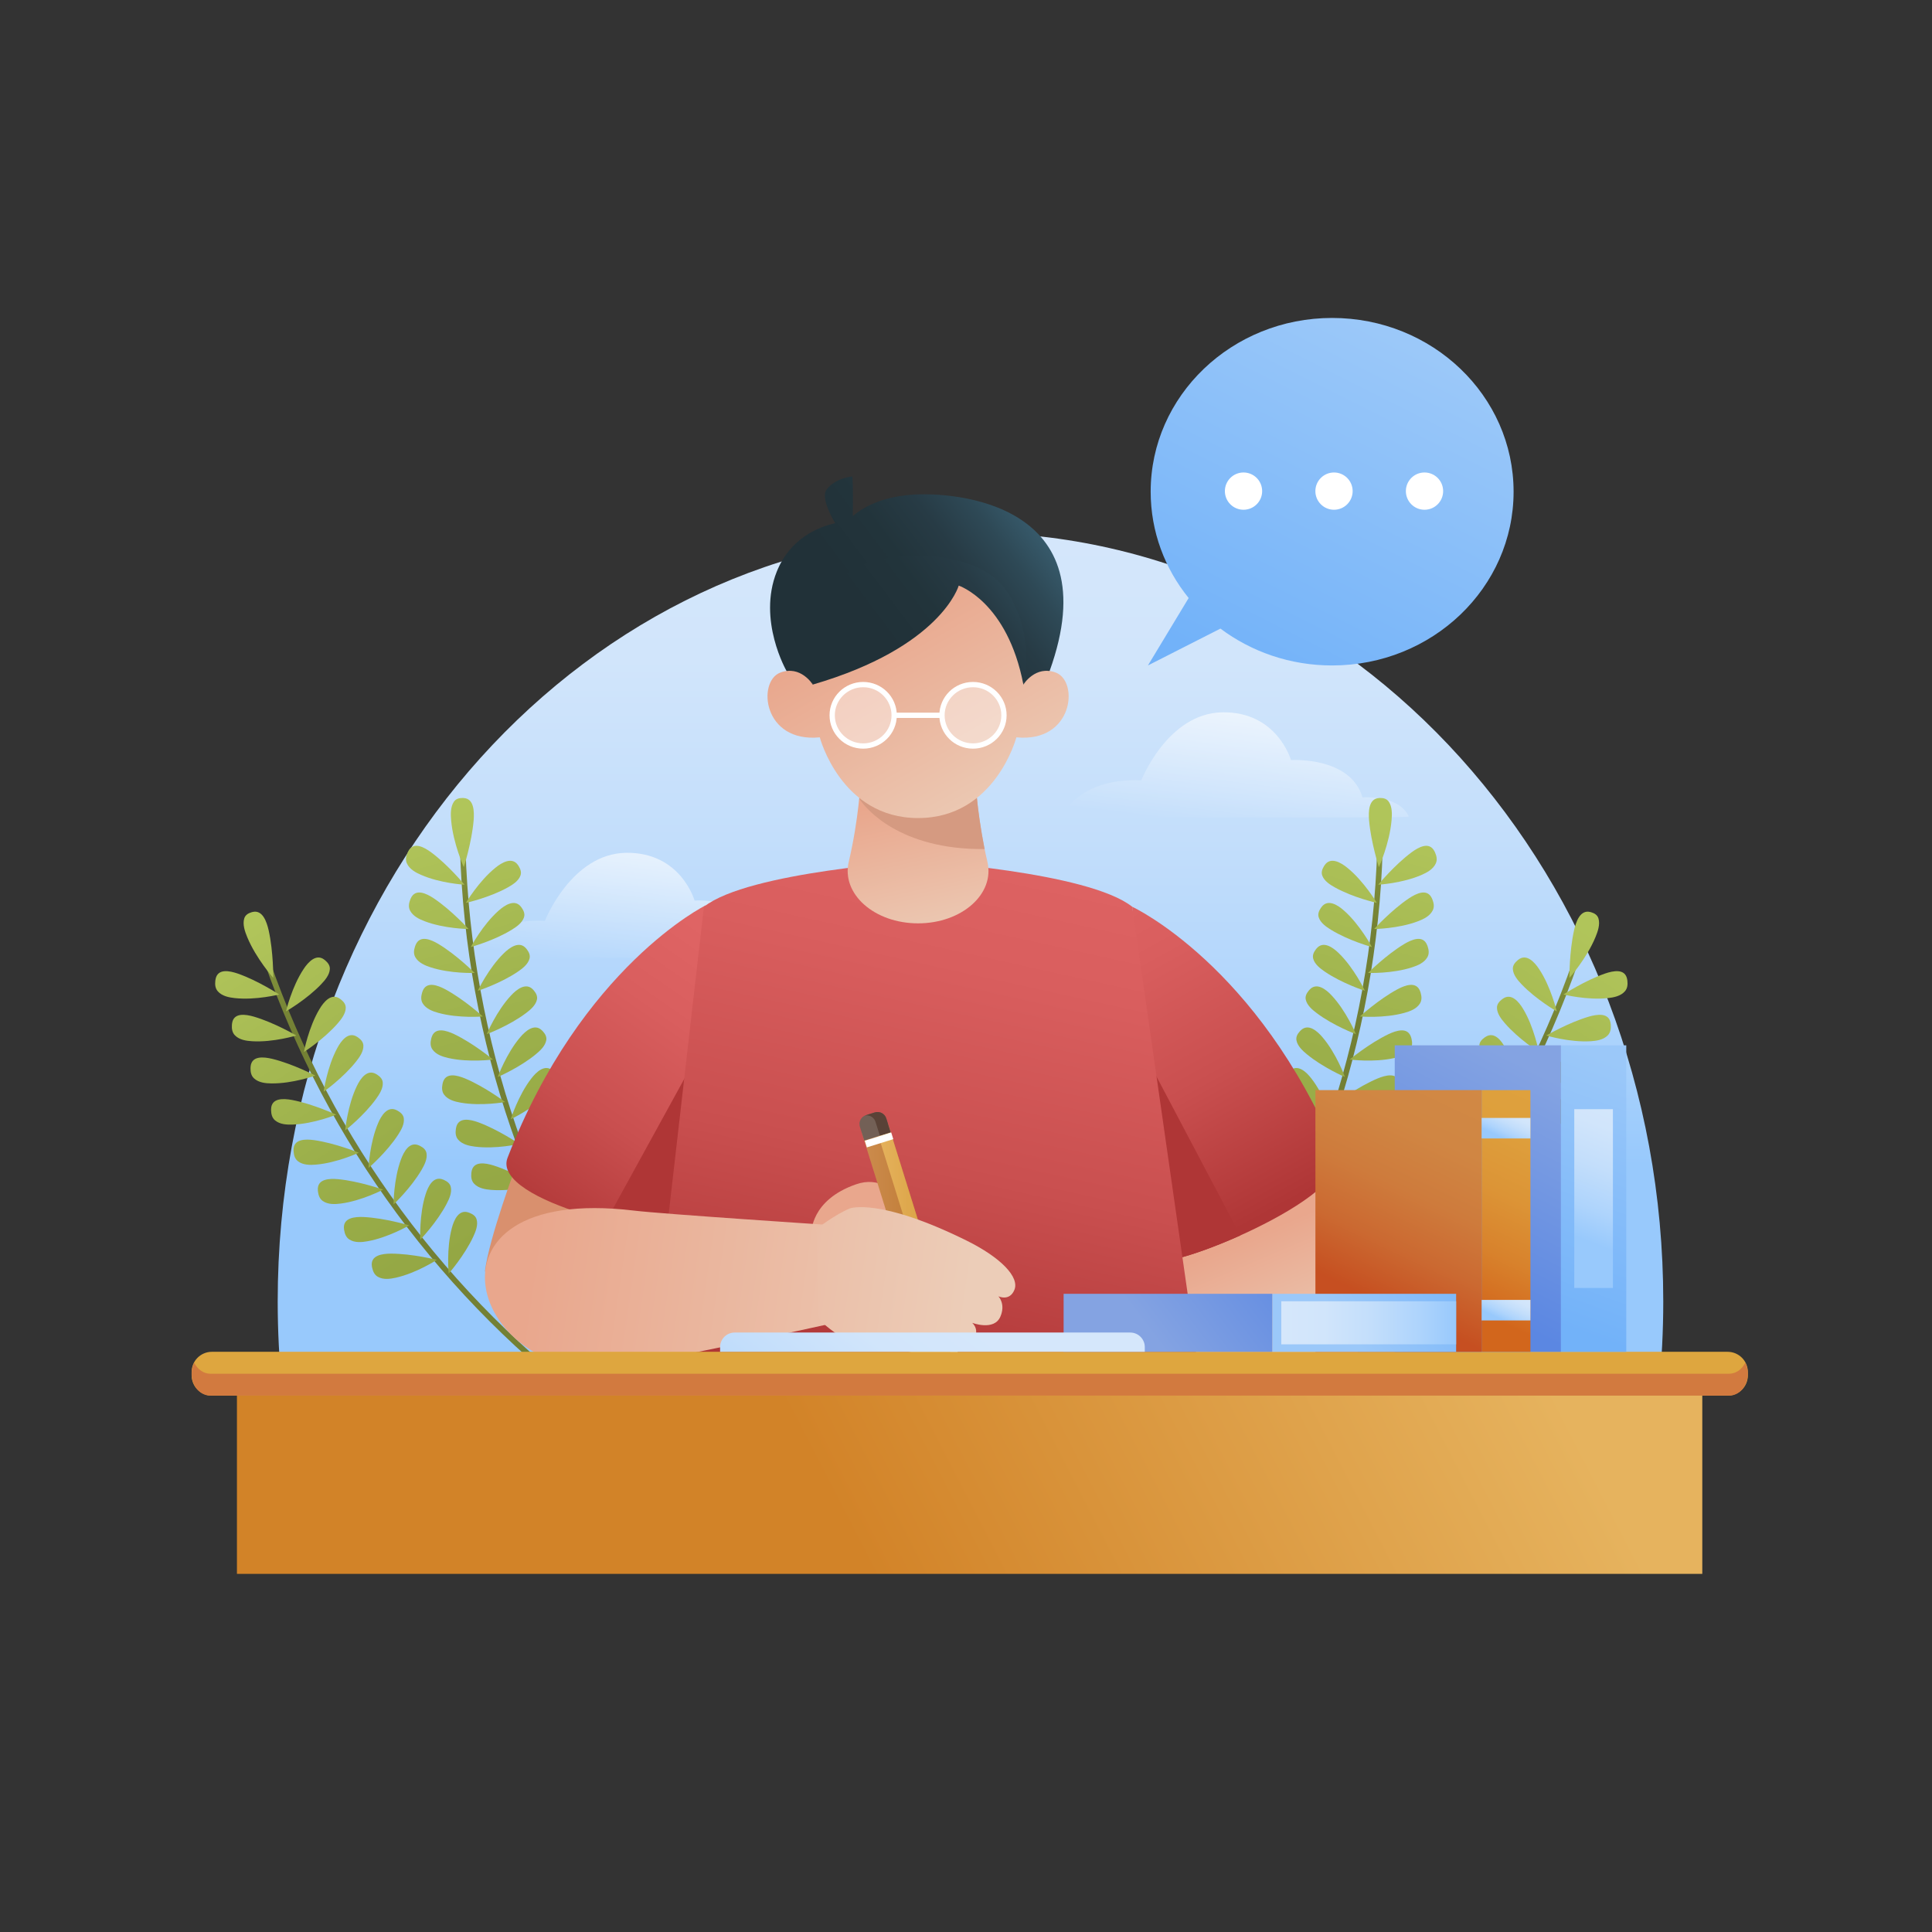 <?xml version="1.0" encoding="utf-8"?>
<!-- Generator: Adobe Illustrator 27.5.0, SVG Export Plug-In . SVG Version: 6.00 Build 0)  -->
<svg version="1.1" xmlns="http://www.w3.org/2000/svg" xmlns:xlink="http://www.w3.org/1999/xlink" x="0px" y="0px"
	 viewBox="0 0 500 500" style="enable-background:new 0 0 500 500;" xml:space="preserve">
<rect x="0" y="0" width="500" height="500" fill="#333333" stroke="none"/>
<g id="BACKGROUNDS">
	
	<g>
		
			<linearGradient id="SVGID_00000054945751000691912910000001805375108458422418_" gradientUnits="userSpaceOnUse" x1="251.16" y1="127.901" x2="251.16" y2="301.625">
			<stop  offset="0" style="stop-color:#D5E7FB"/>
			<stop  offset="0.245" style="stop-color:#D1E5FB"/>
			<stop  offset="0.512" style="stop-color:#C3DEFB"/>
			<stop  offset="0.79" style="stop-color:#AED4FC"/>
			<stop  offset="1" style="stop-color:#98C9FC"/>
		</linearGradient>
		<path style="fill:url(#SVGID_00000054945751000691912910000001805375108458422418_);" d="M426.049,380.793
			c2.876-14.148,4.402-28.864,4.402-43.976c0-109.899-80.272-198.989-179.292-198.989S71.868,226.918,71.868,336.816
			c0,15.113,1.526,29.828,4.402,43.976H426.049z"/>
		
			<linearGradient id="SVGID_00000137093094715151684420000016388417145620214461_" gradientUnits="userSpaceOnUse" x1="324.034" y1="175.495" x2="319.293" y2="214.165">
			<stop  offset="0" style="stop-color:#FFFFFF"/>
			<stop  offset="1" style="stop-color:#FFFFFF;stop-opacity:0"/>
		</linearGradient>
		<path style="opacity:0.8;fill:url(#SVGID_00000137093094715151684420000016388417145620214461_);" d="M364.607,211.327
			c0.22,0.485-89.933,0-89.933,0s4.407-10.104,20.691-9.377c0,0,6.83-17.405,21.011-17.603c14.182-0.198,17.727,12.36,17.727,12.36
			s15.363-1.012,18.515,9.651C352.619,206.358,362.02,205.633,364.607,211.327z"/>
		
			<linearGradient id="SVGID_00000063595090074366014670000006236507557501934756_" gradientUnits="userSpaceOnUse" x1="169.692" y1="211.857" x2="164.952" y2="250.526">
			<stop  offset="0" style="stop-color:#FFFFFF"/>
			<stop  offset="1" style="stop-color:#FFFFFF;stop-opacity:0"/>
		</linearGradient>
		<path style="opacity:0.8;fill:url(#SVGID_00000063595090074366014670000006236507557501934756_);" d="M210.266,247.689
			c0.22,0.485-89.933,0-89.933,0s4.407-10.104,20.691-9.377c0,0,6.83-17.405,21.011-17.603c14.182-0.198,17.727,12.36,17.727,12.36
			s15.363-1.013,18.515,9.651C198.277,242.72,207.678,241.994,210.266,247.689z"/>
		
			<linearGradient id="SVGID_00000101808809013011428210000012428093214692536253_" gradientUnits="userSpaceOnUse" x1="266.878" y1="134.963" x2="228.622" y2="163.867">
			<stop  offset="0" style="stop-color:#375A6B"/>
			<stop  offset="0.199" style="stop-color:#2E4956"/>
			<stop  offset="0.427" style="stop-color:#273B45"/>
			<stop  offset="0.68" style="stop-color:#22343B"/>
			<stop  offset="1" style="stop-color:#213138"/>
		</linearGradient>
		<path style="fill:url(#SVGID_00000101808809013011428210000012428093214692536253_);" d="M235.602,128.06
			c-8.242,0.692-12.849,3.719-14.903,5.512c0.054-3.416,0.08-7.9-0.098-10.263c0,0-4.241,0.31-6.621,3.31
			c-1.398,1.763,0.419,5.77,2.156,8.781c-4.265,0.967-11.628,3.868-15.105,12.523c-5.059,12.594,2.531,25.737,2.531,25.737
			l6.155,9.18l24.713,3.171l31.146-1.461l6.059-10.889C287.324,130.101,246.915,127.11,235.602,128.06z"/>
		<g>
			
				<linearGradient id="SVGID_00000070830832048575557940000016506960753202459042_" gradientUnits="userSpaceOnUse" x1="6908.8" y1="6748.761" x2="6890.783" y2="6787.231" gradientTransform="matrix(-0.82 -0.573 -0.573 0.82 9909.368 -1353.883)">
				<stop  offset="0" style="stop-color:#94A744"/>
				<stop  offset="1" style="stop-color:#738034"/>
			</linearGradient>
			<path style="fill:url(#SVGID_00000070830832048575557940000016506960753202459042_);" d="M408.078,247.956
				c0.374,0.128,0.564,0.563,0.421,0.971c-16.249,46.798-46.332,87.682-86.398,117.145c-0.349,0.257-0.822,0.206-1.055-0.114
				c-0.233-0.319-0.14-0.783,0.207-1.038c39.832-29.291,69.739-69.937,85.894-116.462
				C407.289,248.052,407.705,247.828,408.078,247.956z"/>
			<g>
				
					<linearGradient id="SVGID_00000011741557635149687120000016450663485169499779_" gradientUnits="userSpaceOnUse" x1="6868.68" y1="6846.336" x2="6872.332" y2="6746.013" gradientTransform="matrix(-0.82 -0.573 -0.573 0.82 9909.368 -1353.883)">
					<stop  offset="0" style="stop-color:#94A744"/>
					<stop  offset="0.389" style="stop-color:#9BAF4A"/>
					<stop  offset="0.988" style="stop-color:#B0C45A"/>
					<stop  offset="1" style="stop-color:#B0C55A"/>
				</linearGradient>
				<path style="fill:url(#SVGID_00000011741557635149687120000016450663485169499779_);" d="M355.307,313.914
					c0.09-0.037,0.181-0.071,0.272-0.104c2.602-0.95,3.843,1.97,4.375,4.001c1.428,5.262,0.831,11.791,0.815,11.791
					c-0.006,0.003-4.112-4.686-6.376-9.586c-0.597-1.293-1.269-2.953-0.858-4.414C353.782,314.729,354.51,314.241,355.307,313.914z"
					/>
			</g>
			<g>
				
					<linearGradient id="SVGID_00000011718788890568317770000009320354329287134138_" gradientUnits="userSpaceOnUse" x1="6867.476" y1="6846.293" x2="6871.128" y2="6745.97" gradientTransform="matrix(-0.82 -0.573 -0.573 0.82 9909.368 -1353.883)">
					<stop  offset="0" style="stop-color:#94A744"/>
					<stop  offset="0.389" style="stop-color:#9BAF4A"/>
					<stop  offset="0.988" style="stop-color:#B0C45A"/>
					<stop  offset="1" style="stop-color:#B0C55A"/>
				</linearGradient>
				<path style="fill:url(#SVGID_00000011718788890568317770000009320354329287134138_);" d="M361.917,305.402
					c0.088-0.041,0.178-0.079,0.267-0.117c2.553-1.068,3.931,1.787,4.558,3.792c1.673,5.188,1.385,11.735,1.37,11.735
					c-0.005,0.004-4.327-4.487-6.819-9.275c-0.658-1.263-1.406-2.89-1.065-4.368C360.431,306.286,361.136,305.765,361.917,305.402z"
					/>
			</g>
			<g>
				
					<linearGradient id="SVGID_00000031205928197457323820000017065855550213329569_" gradientUnits="userSpaceOnUse" x1="6866.791" y1="6846.269" x2="6870.444" y2="6745.945" gradientTransform="matrix(-0.82 -0.573 -0.573 0.82 9909.368 -1353.883)">
					<stop  offset="0" style="stop-color:#94A744"/>
					<stop  offset="0.389" style="stop-color:#9BAF4A"/>
					<stop  offset="0.988" style="stop-color:#B0C45A"/>
					<stop  offset="1" style="stop-color:#B0C55A"/>
				</linearGradient>
				<path style="fill:url(#SVGID_00000031205928197457323820000017065855550213329569_);" d="M368.119,296.593
					c0.087-0.045,0.173-0.088,0.261-0.129c2.501-1.187,4.011,1.602,4.73,3.574c1.914,5.103,1.934,11.656,1.919,11.656
					c-0.005,0.004-4.533-4.28-7.246-8.945c-0.716-1.231-1.541-2.821-1.268-4.313C366.677,297.545,367.356,296.992,368.119,296.593z"
					/>
			</g>
			<g>
				
					<linearGradient id="SVGID_00000033344916974014630770000003008052845400440474_" gradientUnits="userSpaceOnUse" x1="6866.627" y1="6846.264" x2="6870.28" y2="6745.94" gradientTransform="matrix(-0.82 -0.573 -0.573 0.82 9909.368 -1353.883)">
					<stop  offset="0" style="stop-color:#94A744"/>
					<stop  offset="0.389" style="stop-color:#9BAF4A"/>
					<stop  offset="0.988" style="stop-color:#B0C45A"/>
					<stop  offset="1" style="stop-color:#B0C55A"/>
				</linearGradient>
				<path style="fill:url(#SVGID_00000033344916974014630770000003008052845400440474_);" d="M373.904,287.501
					c0.084-0.049,0.169-0.097,0.255-0.142c2.442-1.304,4.082,1.412,4.892,3.349c2.15,5.009,2.475,11.554,2.461,11.555
					c-0.005,0.004-4.728-4.063-7.656-8.597c-0.772-1.196-1.671-2.745-1.468-4.249C372.508,288.521,373.162,287.935,373.904,287.501z
					"/>
			</g>
			<g>
				
					<linearGradient id="SVGID_00000170991004951685173950000018440889579294535303_" gradientUnits="userSpaceOnUse" x1="6866.985" y1="6846.278" x2="6870.638" y2="6745.953" gradientTransform="matrix(-0.82 -0.573 -0.573 0.82 9909.368 -1353.883)">
					<stop  offset="0" style="stop-color:#94A744"/>
					<stop  offset="0.389" style="stop-color:#9BAF4A"/>
					<stop  offset="0.988" style="stop-color:#B0C45A"/>
					<stop  offset="1" style="stop-color:#B0C55A"/>
				</linearGradient>
				<path style="fill:url(#SVGID_00000170991004951685173950000018440889579294535303_);" d="M379.262,278.141
					c0.082-0.053,0.165-0.104,0.248-0.154c2.381-1.418,4.143,1.218,5.044,3.117c2.381,4.906,3.01,11.432,2.996,11.433
					c-0.005,0.004-4.913-3.837-8.049-8.231c-0.827-1.159-1.796-2.666-1.664-4.178C377.914,279.227,378.539,278.611,379.262,278.141z
					"/>
			</g>
			<g>
				
					<linearGradient id="SVGID_00000153685345440184316390000017022265343443787415_" gradientUnits="userSpaceOnUse" x1="6867.866" y1="6846.31" x2="6871.519" y2="6745.986" gradientTransform="matrix(-0.82 -0.573 -0.573 0.82 9909.368 -1353.883)">
					<stop  offset="0" style="stop-color:#94A744"/>
					<stop  offset="0.389" style="stop-color:#9BAF4A"/>
					<stop  offset="0.988" style="stop-color:#B0C45A"/>
					<stop  offset="1" style="stop-color:#B0C55A"/>
				</linearGradient>
				<path style="fill:url(#SVGID_00000153685345440184316390000017022265343443787415_);" d="M384.181,268.528
					c0.078-0.057,0.159-0.112,0.241-0.165c2.313-1.532,4.197,1.021,5.184,2.878c2.605,4.794,3.537,11.289,3.523,11.291
					c-0.004,0.004-5.087-3.603-8.424-7.848c-0.881-1.119-1.919-2.58-1.857-4.098C382.885,269.678,383.481,269.032,384.181,268.528z"
					/>
			</g>
			<g>
				
					<linearGradient id="SVGID_00000000935829782992063150000003624518025878209949_" gradientUnits="userSpaceOnUse" x1="6869.27" y1="6846.363" x2="6872.922" y2="6746.038" gradientTransform="matrix(-0.82 -0.573 -0.573 0.82 9909.368 -1353.883)">
					<stop  offset="0" style="stop-color:#94A744"/>
					<stop  offset="0.389" style="stop-color:#9BAF4A"/>
					<stop  offset="0.988" style="stop-color:#B0C45A"/>
					<stop  offset="1" style="stop-color:#B0C55A"/>
				</linearGradient>
				<path style="fill:url(#SVGID_00000000935829782992063150000003624518025878209949_);" d="M388.652,258.677
					c0.076-0.061,0.154-0.119,0.233-0.177c2.241-1.644,4.24,0.82,5.313,2.632c2.826,4.673,4.057,11.125,4.042,11.128
					c-0.004,0.004-5.249-3.362-8.781-7.449c-0.932-1.078-2.037-2.49-2.045-4.012C387.409,259.889,387.975,259.215,388.652,258.677z"
					/>
			</g>
			<g>
				
					<linearGradient id="SVGID_00000177479382466668992260000006109420682090074047_" gradientUnits="userSpaceOnUse" x1="6871.198" y1="6846.434" x2="6874.851" y2="6746.108" gradientTransform="matrix(-0.82 -0.573 -0.573 0.82 9909.368 -1353.883)">
					<stop  offset="0" style="stop-color:#94A744"/>
					<stop  offset="0.389" style="stop-color:#9BAF4A"/>
					<stop  offset="0.988" style="stop-color:#B0C45A"/>
					<stop  offset="1" style="stop-color:#B0C55A"/>
				</linearGradient>
				<path style="fill:url(#SVGID_00000177479382466668992260000006109420682090074047_);" d="M392.664,248.602
					c0.073-0.064,0.148-0.127,0.225-0.189c2.162-1.753,4.276,0.618,5.431,2.38c3.04,4.543,4.568,10.942,4.554,10.945
					c-0.004,0.005-5.401-3.113-9.119-7.035c-0.981-1.034-2.15-2.394-2.229-3.918C391.478,249.876,392.013,249.173,392.664,248.602z"
					/>
			</g>
			<g>
				
					<linearGradient id="SVGID_00000005988886175240500300000006400262855284268457_" gradientUnits="userSpaceOnUse" x1="6853.42" y1="6845.78" x2="6857.072" y2="6745.472" gradientTransform="matrix(-0.82 -0.573 -0.573 0.82 9909.368 -1353.883)">
					<stop  offset="0" style="stop-color:#94A744"/>
					<stop  offset="0.389" style="stop-color:#9BAF4A"/>
					<stop  offset="0.988" style="stop-color:#B0C45A"/>
					<stop  offset="1" style="stop-color:#B0C55A"/>
				</linearGradient>
				<path style="fill:url(#SVGID_00000005988886175240500300000006400262855284268457_);" d="M380.572,328.106
					c0.023-0.104,0.042-0.209,0.061-0.313c0.505-2.977-2.753-3.337-4.891-3.355c-5.582,0.003-11.916,1.623-11.918,1.609
					c0.002-0.006,5.228,3.408,10.59,4.613c1.411,0.317,3.232,0.603,4.693-0.23C379.978,329.933,380.372,329.029,380.572,328.106z"/>
			</g>
			<g>
				
					<linearGradient id="SVGID_00000155116481377528380520000005327560821999075985_" gradientUnits="userSpaceOnUse" x1="6852.386" y1="6845.742" x2="6856.038" y2="6745.433" gradientTransform="matrix(-0.82 -0.573 -0.573 0.82 9909.368 -1353.883)">
					<stop  offset="0" style="stop-color:#94A744"/>
					<stop  offset="0.389" style="stop-color:#9BAF4A"/>
					<stop  offset="0.988" style="stop-color:#B0C45A"/>
					<stop  offset="1" style="stop-color:#B0C55A"/>
				</linearGradient>
				<path style="fill:url(#SVGID_00000155116481377528380520000005327560821999075985_);" d="M387.817,318.398
					c0.018-0.105,0.032-0.21,0.046-0.315c0.365-2.997-2.905-3.204-5.043-3.122c-5.575,0.264-11.824,2.175-11.827,2.161
					c0.002-0.006,5.382,3.16,10.793,4.115c1.425,0.251,3.255,0.452,4.676-0.448C387.31,320.251,387.661,319.329,387.817,318.398z"/>
			</g>
			<g>
				
					<linearGradient id="SVGID_00000028299904795373929420000000567661358296962182_" gradientUnits="userSpaceOnUse" x1="6851.899" y1="6845.724" x2="6855.551" y2="6745.414" gradientTransform="matrix(-0.82 -0.573 -0.573 0.82 9909.368 -1353.883)">
					<stop  offset="0" style="stop-color:#94A744"/>
					<stop  offset="0.389" style="stop-color:#9BAF4A"/>
					<stop  offset="0.988" style="stop-color:#B0C45A"/>
					<stop  offset="1" style="stop-color:#B0C55A"/>
				</linearGradient>
				<path style="fill:url(#SVGID_00000028299904795373929420000000567661358296962182_);" d="M394.599,308.363
					c0.012-0.106,0.023-0.212,0.031-0.317c0.224-3.011-3.053-3.065-5.183-2.883c-5.558,0.524-11.71,2.726-11.713,2.712
					c0.001-0.006,5.524,2.905,10.974,3.606c1.435,0.185,3.273,0.299,4.65-0.666C394.179,310.237,394.487,309.3,394.599,308.363z"/>
			</g>
			<g>
				
					<linearGradient id="SVGID_00000160172370198113404250000010396869814635226550_" gradientUnits="userSpaceOnUse" x1="6851.959" y1="6845.725" x2="6855.612" y2="6745.415" gradientTransform="matrix(-0.82 -0.573 -0.573 0.82 9909.368 -1353.883)">
					<stop  offset="0" style="stop-color:#94A744"/>
					<stop  offset="0.389" style="stop-color:#9BAF4A"/>
					<stop  offset="0.988" style="stop-color:#B0C45A"/>
					<stop  offset="1" style="stop-color:#B0C55A"/>
				</linearGradient>
				<path style="fill:url(#SVGID_00000160172370198113404250000010396869814635226550_);" d="M400.907,298.017
					c0.008-0.107,0.013-0.213,0.016-0.319c0.084-3.02-3.192-2.919-5.312-2.637c-5.529,0.787-11.572,3.274-11.576,3.26
					c0.001-0.007,5.653,2.644,11.131,3.087c1.442,0.116,3.284,0.145,4.615-0.884C400.575,299.909,400.839,298.958,400.907,298.017z"
					/>
			</g>
			<g>
				
					<linearGradient id="SVGID_00000135669053499848153330000009869569434991488143_" gradientUnits="userSpaceOnUse" x1="6852.569" y1="6845.747" x2="6856.221" y2="6745.435" gradientTransform="matrix(-0.82 -0.573 -0.573 0.82 9909.368 -1353.883)">
					<stop  offset="0" style="stop-color:#94A744"/>
					<stop  offset="0.389" style="stop-color:#9BAF4A"/>
					<stop  offset="0.988" style="stop-color:#B0C45A"/>
					<stop  offset="1" style="stop-color:#B0C55A"/>
				</linearGradient>
				<path style="fill:url(#SVGID_00000135669053499848153330000009869569434991488143_);" d="M406.73,287.376
					c0.002-0.107,0.003-0.213,0.001-0.319c-0.056-3.023-3.326-2.767-5.43-2.385c-5.487,1.049-11.411,3.821-11.415,3.807
					c0.001-0.007,5.771,2.376,11.265,2.56c1.447,0.049,3.288-0.01,4.57-1.102C406.486,289.285,406.705,288.321,406.73,287.376z"/>
			</g>
			<g>
				
					<linearGradient id="SVGID_00000119108798874883794390000000307193360088138117_" gradientUnits="userSpaceOnUse" x1="6853.728" y1="6845.789" x2="6857.38" y2="6745.477" gradientTransform="matrix(-0.82 -0.573 -0.573 0.82 9909.368 -1353.883)">
					<stop  offset="0" style="stop-color:#94A744"/>
					<stop  offset="0.389" style="stop-color:#9BAF4A"/>
					<stop  offset="0.988" style="stop-color:#B0C45A"/>
					<stop  offset="1" style="stop-color:#B0C55A"/>
				</linearGradient>
				<path style="fill:url(#SVGID_00000119108798874883794390000000307193360088138117_);" d="M412.055,276.458
					c-0.002-0.107-0.007-0.214-0.013-0.319c-0.195-3.022-3.451-2.61-5.537-2.127c-5.435,1.311-11.224,4.363-11.229,4.35
					c0.001-0.006,5.877,2.102,11.374,2.025c1.447-0.02,3.284-0.166,4.515-1.32C411.9,278.379,412.074,277.403,412.055,276.458z"/>
			</g>
			<g>
				
					<linearGradient id="SVGID_00000140000968212680607340000000220894931339820464_" gradientUnits="userSpaceOnUse" x1="6855.438" y1="6845.851" x2="6859.09" y2="6745.539" gradientTransform="matrix(-0.82 -0.573 -0.573 0.82 9909.368 -1353.883)">
					<stop  offset="0" style="stop-color:#94A744"/>
					<stop  offset="0.389" style="stop-color:#9BAF4A"/>
					<stop  offset="0.988" style="stop-color:#B0C45A"/>
					<stop  offset="1" style="stop-color:#B0C55A"/>
				</linearGradient>
				<path style="fill:url(#SVGID_00000140000968212680607340000000220894931339820464_);" d="M416.872,265.278
					c-0.007-0.107-0.017-0.214-0.028-0.319c-0.335-3.016-3.569-2.448-5.631-1.863c-5.371,1.572-11.014,4.904-11.02,4.891
					c0-0.007,5.97,1.823,11.46,1.483c1.445-0.09,3.275-0.323,4.451-1.537C416.805,267.208,416.934,266.224,416.872,265.278z"/>
			</g>
			<g>
				
					<linearGradient id="SVGID_00000011728338329746011350000009947027567012644506_" gradientUnits="userSpaceOnUse" x1="6857.698" y1="6845.932" x2="6861.351" y2="6745.62" gradientTransform="matrix(-0.82 -0.573 -0.573 0.82 9909.368 -1353.883)">
					<stop  offset="0" style="stop-color:#94A744"/>
					<stop  offset="0.389" style="stop-color:#9BAF4A"/>
					<stop  offset="0.988" style="stop-color:#B0C45A"/>
					<stop  offset="1" style="stop-color:#B0C55A"/>
				</linearGradient>
				<path style="fill:url(#SVGID_00000011728338329746011350000009947027567012644506_);" d="M421.168,253.854
					c-0.011-0.106-0.027-0.213-0.043-0.318c-0.474-3.005-3.679-2.279-5.713-1.595c-5.294,1.834-10.779,5.439-10.786,5.427
					c0-0.007,6.049,1.538,11.52,0.935c1.44-0.159,3.257-0.481,4.376-1.753C421.19,255.79,421.275,254.799,421.168,253.854z"/>
			</g>
			<g>
				
					<linearGradient id="SVGID_00000086654758280122566890000007184035043636694456_" gradientUnits="userSpaceOnUse" x1="6868.199" y1="6846.32" x2="6871.851" y2="6746.001" gradientTransform="matrix(-0.82 -0.573 -0.573 0.82 9909.368 -1353.883)">
					<stop  offset="0" style="stop-color:#94A744"/>
					<stop  offset="0.389" style="stop-color:#9BAF4A"/>
					<stop  offset="0.988" style="stop-color:#B0C45A"/>
					<stop  offset="1" style="stop-color:#B0C55A"/>
				</linearGradient>
				<path style="fill:url(#SVGID_00000086654758280122566890000007184035043636694456_);" d="M411.836,236.104
					c-0.092-0.028-0.185-0.053-0.278-0.077c-2.647-0.662-3.699,2.58-4.198,4.747c-1.251,5.634-1.187,12.295-1.198,12.306
					c0,0.017,4.465-5.023,6.735-10.528c0.602-1.441,1.252-3.312,0.785-4.847C413.405,236.789,412.649,236.352,411.836,236.104z"/>
			</g>
		</g>
		<g>
			
				<linearGradient id="SVGID_00000154415936507081041090000015067676521720600767_" gradientUnits="userSpaceOnUse" x1="7550.291" y1="5495.81" x2="7532.271" y2="5534.283" gradientTransform="matrix(-0.954 -0.301 -0.301 0.954 9176.609 -2766.659)">
				<stop  offset="0" style="stop-color:#94A744"/>
				<stop  offset="1" style="stop-color:#738034"/>
			</linearGradient>
			<path style="fill:url(#SVGID_00000154415936507081041090000015067676521720600767_);" d="M357.149,218.952
				c0.396,0.01,0.707,0.368,0.693,0.8c-1.485,49.516-17.94,97.534-47.342,137.646c-0.256,0.35-0.722,0.442-1.04,0.207
				c-0.318-0.235-0.368-0.705-0.113-1.053c29.229-39.878,45.589-87.615,47.066-136.843
				C356.425,219.28,356.755,218.942,357.149,218.952z"/>
			<g>
				
					<linearGradient id="SVGID_00000136396901355367350990000004744328881084761477_" gradientUnits="userSpaceOnUse" x1="7510.166" y1="5593.392" x2="7513.818" y2="5493.068" gradientTransform="matrix(-0.954 -0.301 -0.301 0.954 9176.609 -2766.659)">
					<stop  offset="0" style="stop-color:#94A744"/>
					<stop  offset="0.389" style="stop-color:#9BAF4A"/>
					<stop  offset="0.988" style="stop-color:#B0C45A"/>
					<stop  offset="1" style="stop-color:#B0C55A"/>
				</linearGradient>
				<path style="fill:url(#SVGID_00000136396901355367350990000004744328881084761477_);" d="M326.557,297.689
					c0.075-0.062,0.152-0.122,0.229-0.181c2.198-1.685,4.257,0.728,5.373,2.507c2.939,4.592,4.324,11.001,4.31,11.005
					c-0.005,0.005-5.326-3.239-8.954-7.236c-0.957-1.055-2.095-2.438-2.141-3.955C325.347,298.922,325.895,298.239,326.557,297.689z
					"/>
			</g>
			<g>
				
					<linearGradient id="SVGID_00000027573085524079906270000007631223905417991817_" gradientUnits="userSpaceOnUse" x1="7508.962" y1="5593.348" x2="7512.615" y2="5493.025" gradientTransform="matrix(-0.954 -0.301 -0.301 0.954 9176.609 -2766.659)">
					<stop  offset="0" style="stop-color:#94A744"/>
					<stop  offset="0.389" style="stop-color:#9BAF4A"/>
					<stop  offset="0.988" style="stop-color:#B0C45A"/>
					<stop  offset="1" style="stop-color:#B0C55A"/>
				</linearGradient>
				<path style="fill:url(#SVGID_00000027573085524079906270000007631223905417991817_);" d="M330.314,287.588
					c0.072-0.065,0.146-0.129,0.22-0.192c2.116-1.784,4.286,0.527,5.484,2.253c3.15,4.448,4.837,10.781,4.822,10.785
					c-0.004,0.005-5.473-2.985-9.284-6.807c-1.006-1.008-2.207-2.336-2.324-3.848C329.162,288.876,329.678,288.167,330.314,287.588z
					"/>
			</g>
			<g>
				
					<linearGradient id="SVGID_00000171681764718340257650000011954480376237202066_" gradientUnits="userSpaceOnUse" x1="7508.278" y1="5593.323" x2="7511.931" y2="5493.001" gradientTransform="matrix(-0.954 -0.301 -0.301 0.954 9176.609 -2766.659)">
					<stop  offset="0" style="stop-color:#94A744"/>
					<stop  offset="0.389" style="stop-color:#9BAF4A"/>
					<stop  offset="0.988" style="stop-color:#B0C45A"/>
					<stop  offset="1" style="stop-color:#B0C55A"/>
				</linearGradient>
				<path style="fill:url(#SVGID_00000171681764718340257650000011954480376237202066_);" d="M333.593,277.325
					c0.069-0.069,0.139-0.135,0.21-0.202c2.031-1.881,4.307,0.326,5.584,1.993c3.355,4.296,5.337,10.541,5.322,10.546
					c-0.003,0.005-5.607-2.725-9.593-6.364c-1.052-0.96-2.315-2.23-2.502-3.734C332.502,278.666,332.985,277.934,333.593,277.325z"
					/>
			</g>
			<g>
				
					<linearGradient id="SVGID_00000074444231407353826580000010025938981442714510_" gradientUnits="userSpaceOnUse" x1="7508.115" y1="5593.317" x2="7511.768" y2="5492.995" gradientTransform="matrix(-0.954 -0.301 -0.301 0.954 9176.609 -2766.659)">
					<stop  offset="0" style="stop-color:#94A744"/>
					<stop  offset="0.389" style="stop-color:#9BAF4A"/>
					<stop  offset="0.988" style="stop-color:#B0C45A"/>
					<stop  offset="1" style="stop-color:#B0C55A"/>
				</linearGradient>
				<path style="fill:url(#SVGID_00000074444231407353826580000010025938981442714510_);" d="M336.389,266.918
					c0.066-0.072,0.133-0.143,0.201-0.211c1.939-1.976,4.317,0.124,5.671,1.73c3.552,4.135,5.822,10.282,5.809,10.288
					c-0.004,0.005-5.728-2.46-9.88-5.908c-1.095-0.91-2.416-2.119-2.674-3.614C335.363,268.309,335.811,267.555,336.389,266.918z"/>
			</g>
			<g>
				
					<linearGradient id="SVGID_00000089543928109086681430000010867983638492183228_" gradientUnits="userSpaceOnUse" x1="7508.474" y1="5593.33" x2="7512.127" y2="5493.007" gradientTransform="matrix(-0.954 -0.301 -0.301 0.954 9176.609 -2766.659)">
					<stop  offset="0" style="stop-color:#94A744"/>
					<stop  offset="0.389" style="stop-color:#9BAF4A"/>
					<stop  offset="0.988" style="stop-color:#B0C45A"/>
					<stop  offset="1" style="stop-color:#B0C55A"/>
				</linearGradient>
				<path style="fill:url(#SVGID_00000089543928109086681430000010867983638492183228_);" d="M338.697,256.383
					c0.062-0.075,0.126-0.149,0.191-0.221c1.846-2.066,4.318-0.079,5.746,1.463c3.741,3.968,6.296,10.006,6.283,10.011
					c-0.003,0.005-5.837-2.189-10.145-5.442c-1.136-0.858-2.512-2.005-2.839-3.487C337.736,257.822,338.148,257.047,338.697,256.383
					z"/>
			</g>
			<g>
				
					<linearGradient id="SVGID_00000180351724304514824120000013940526453936483213_" gradientUnits="userSpaceOnUse" x1="7509.355" y1="5593.362" x2="7513.008" y2="5493.039" gradientTransform="matrix(-0.954 -0.301 -0.301 0.954 9176.609 -2766.659)">
					<stop  offset="0" style="stop-color:#94A744"/>
					<stop  offset="0.389" style="stop-color:#9BAF4A"/>
					<stop  offset="0.988" style="stop-color:#B0C45A"/>
					<stop  offset="1" style="stop-color:#B0C55A"/>
				</linearGradient>
				<path style="fill:url(#SVGID_00000180351724304514824120000013940526453936483213_);" d="M340.511,245.738
					c0.058-0.078,0.119-0.154,0.18-0.23c1.747-2.155,4.31-0.283,5.808,1.193c3.922,3.794,6.756,9.711,6.743,9.717
					c-0.003,0.005-5.933-1.914-10.388-4.964c-1.176-0.804-2.603-1.887-2.999-3.354C339.618,247.223,339.994,246.428,340.511,245.738
					z"/>
			</g>
			<g>
				
					<linearGradient id="SVGID_00000035498213496295681810000009605164284346668187_" gradientUnits="userSpaceOnUse" x1="7510.76" y1="5593.414" x2="7514.412" y2="5493.091" gradientTransform="matrix(-0.954 -0.301 -0.301 0.954 9176.609 -2766.659)">
					<stop  offset="0" style="stop-color:#94A744"/>
					<stop  offset="0.389" style="stop-color:#9BAF4A"/>
					<stop  offset="0.988" style="stop-color:#B0C45A"/>
					<stop  offset="1" style="stop-color:#B0C55A"/>
				</linearGradient>
				<path style="fill:url(#SVGID_00000035498213496295681810000009605164284346668187_);" d="M341.826,235
					c0.054-0.081,0.111-0.16,0.169-0.239c1.645-2.24,4.291-0.487,5.857,0.919c4.096,3.612,7.203,9.399,7.19,9.406
					c-0.003,0.005-6.015-1.635-10.609-4.477c-1.212-0.749-2.689-1.766-3.153-3.215C341.003,236.529,341.342,235.715,341.826,235z"/>
			</g>
			<g>
				
					<linearGradient id="SVGID_00000038412487230971822570000017508069957271978170_" gradientUnits="userSpaceOnUse" x1="7512.689" y1="5593.484" x2="7516.341" y2="5493.161" gradientTransform="matrix(-0.954 -0.301 -0.301 0.954 9176.609 -2766.659)">
					<stop  offset="0" style="stop-color:#94A744"/>
					<stop  offset="0.389" style="stop-color:#9BAF4A"/>
					<stop  offset="0.988" style="stop-color:#B0C45A"/>
					<stop  offset="1" style="stop-color:#B0C55A"/>
				</linearGradient>
				<path style="fill:url(#SVGID_00000038412487230971822570000017508069957271978170_);" d="M342.636,224.186
					c0.051-0.084,0.103-0.166,0.158-0.247c1.538-2.321,4.264-0.691,5.894,0.644c4.262,3.424,7.635,9.072,7.623,9.079
					c-0.003,0.006-6.086-1.353-10.807-3.981c-1.246-0.693-2.768-1.64-3.3-3.071C341.886,225.756,342.186,224.925,342.636,224.186z"
					/>
			</g>
			<g>
				
					<linearGradient id="SVGID_00000071525374693148789800000017497234310174111635_" gradientUnits="userSpaceOnUse" x1="7494.906" y1="5592.836" x2="7498.559" y2="5492.515" gradientTransform="matrix(-0.954 -0.301 -0.301 0.954 9176.609 -2766.659)">
					<stop  offset="0" style="stop-color:#94A744"/>
					<stop  offset="0.389" style="stop-color:#9BAF4A"/>
					<stop  offset="0.988" style="stop-color:#B0C45A"/>
					<stop  offset="1" style="stop-color:#B0C55A"/>
				</linearGradient>
				<path style="fill:url(#SVGID_00000071525374693148789800000017497234310174111635_);" d="M354.913,303.661
					c-0.009-0.106-0.022-0.212-0.036-0.317c-0.41-2.992-3.626-2.359-5.671-1.736c-5.325,1.675-10.883,5.117-10.889,5.105
					c0-0.007,6.009,1.686,11.486,1.229c1.442-0.12,3.264-0.392,4.409-1.625C354.894,305.582,354.999,304.601,354.913,303.661z"/>
			</g>
			<g>
				
					<linearGradient id="SVGID_00000119097493911800157510000002075908787520250535_" gradientUnits="userSpaceOnUse" x1="7493.872" y1="5592.798" x2="7497.524" y2="5492.476" gradientTransform="matrix(-0.954 -0.301 -0.301 0.954 9176.609 -2766.659)">
					<stop  offset="0" style="stop-color:#94A744"/>
					<stop  offset="0.389" style="stop-color:#9BAF4A"/>
					<stop  offset="0.988" style="stop-color:#B0C45A"/>
					<stop  offset="1" style="stop-color:#B0C55A"/>
				</linearGradient>
				<path style="fill:url(#SVGID_00000119097493911800157510000002075908787520250535_);" d="M358.918,292.229
					c-0.014-0.105-0.032-0.21-0.051-0.315c-0.549-2.969-3.732-2.187-5.746-1.469c-5.24,1.922-10.63,5.617-10.637,5.605
					c0-0.006,6.081,1.403,11.53,0.693c1.434-0.187,3.241-0.544,4.327-1.828C358.989,294.148,359.048,293.163,358.918,292.229z"/>
			</g>
			<g>
				
					<linearGradient id="SVGID_00000107574964201859590760000002057642347759427007_" gradientUnits="userSpaceOnUse" x1="7493.385" y1="5592.78" x2="7497.038" y2="5492.459" gradientTransform="matrix(-0.954 -0.301 -0.301 0.954 9176.609 -2766.659)">
					<stop  offset="0" style="stop-color:#94A744"/>
					<stop  offset="0.389" style="stop-color:#9BAF4A"/>
					<stop  offset="0.988" style="stop-color:#B0C45A"/>
					<stop  offset="1" style="stop-color:#B0C55A"/>
				</linearGradient>
				<path style="fill:url(#SVGID_00000107574964201859590760000002057642347759427007_);" d="M362.383,280.623
					c-0.02-0.105-0.042-0.209-0.065-0.312c-0.688-2.94-3.831-2.01-5.809-1.198c-5.146,2.165-10.356,6.108-10.363,6.096
					c-0.001-0.006,6.14,1.117,11.55,0.153c1.424-0.254,3.213-0.695,4.237-2.029C362.543,282.537,362.556,281.55,362.383,280.623z"/>
			</g>
			<g>
				
					<linearGradient id="SVGID_00000010289800983217087160000014582223942573701003_" gradientUnits="userSpaceOnUse" x1="7493.447" y1="5592.782" x2="7497.099" y2="5492.461" gradientTransform="matrix(-0.954 -0.301 -0.301 0.954 9176.609 -2766.659)">
					<stop  offset="0" style="stop-color:#94A744"/>
					<stop  offset="0.389" style="stop-color:#9BAF4A"/>
					<stop  offset="0.988" style="stop-color:#B0C45A"/>
					<stop  offset="1" style="stop-color:#B0C55A"/>
				</linearGradient>
				<path style="fill:url(#SVGID_00000010289800983217087160000014582223942573701003_);" d="M365.302,268.862
					c-0.025-0.104-0.051-0.207-0.08-0.309c-0.824-2.906-3.92-1.829-5.858-0.925c-5.039,2.407-10.06,6.59-10.067,6.578
					c-0.001-0.007,6.186,0.829,11.545-0.388c1.411-0.321,3.176-0.845,4.138-2.226C365.552,270.768,365.519,269.781,365.302,268.862z
					"/>
			</g>
			<g>
				
					<linearGradient id="SVGID_00000116930196125651496250000017285742974158226831_" gradientUnits="userSpaceOnUse" x1="7494.057" y1="5592.805" x2="7497.709" y2="5492.483" gradientTransform="matrix(-0.954 -0.301 -0.301 0.954 9176.609 -2766.659)">
					<stop  offset="0" style="stop-color:#94A744"/>
					<stop  offset="0.389" style="stop-color:#9BAF4A"/>
					<stop  offset="0.988" style="stop-color:#B0C45A"/>
					<stop  offset="1" style="stop-color:#B0C55A"/>
				</linearGradient>
				<path style="fill:url(#SVGID_00000116930196125651496250000017285742974158226831_);" d="M367.67,256.966
					c-0.03-0.102-0.061-0.204-0.094-0.305c-0.959-2.868-4.002-1.644-5.895-0.649c-4.921,2.644-9.742,7.063-9.75,7.051
					c-0.001-0.007,6.218,0.538,11.514-0.931c1.395-0.386,3.134-0.995,4.03-2.421C368.009,258.86,367.93,257.875,367.67,256.966z"/>
			</g>
			<g>
				
					<linearGradient id="SVGID_00000165912765567322195890000013895588128566147771_" gradientUnits="userSpaceOnUse" x1="7495.217" y1="5592.847" x2="7498.869" y2="5492.525" gradientTransform="matrix(-0.954 -0.301 -0.301 0.954 9176.609 -2766.659)">
					<stop  offset="0" style="stop-color:#94A744"/>
					<stop  offset="0.389" style="stop-color:#9BAF4A"/>
					<stop  offset="0.988" style="stop-color:#B0C45A"/>
					<stop  offset="1" style="stop-color:#B0C55A"/>
				</linearGradient>
				<path style="fill:url(#SVGID_00000165912765567322195890000013895588128566147771_);" d="M369.481,244.954
					c-0.034-0.102-0.07-0.202-0.108-0.301c-1.091-2.825-4.075-1.456-5.919-0.371c-4.793,2.879-9.402,7.525-9.411,7.514
					c-0.001-0.006,6.237,0.245,11.459-1.475c1.374-0.452,3.084-1.142,3.912-2.612C369.908,246.833,369.782,245.85,369.481,244.954z"
					/>
			</g>
			<g>
				
					<linearGradient id="SVGID_00000121980963809552518710000011998847510564040354_" gradientUnits="userSpaceOnUse" x1="7496.927" y1="5592.909" x2="7500.579" y2="5492.587" gradientTransform="matrix(-0.954 -0.301 -0.301 0.954 9176.609 -2766.659)">
					<stop  offset="0" style="stop-color:#94A744"/>
					<stop  offset="0.389" style="stop-color:#9BAF4A"/>
					<stop  offset="0.988" style="stop-color:#B0C45A"/>
					<stop  offset="1" style="stop-color:#B0C55A"/>
				</linearGradient>
				<path style="fill:url(#SVGID_00000121980963809552518710000011998847510564040354_);" d="M370.728,232.845
					c-0.039-0.1-0.08-0.199-0.122-0.296c-1.223-2.777-4.138-1.266-5.931-0.091c-4.653,3.109-9.04,7.978-9.049,7.967
					c-0.002-0.006,6.242-0.049,11.378-2.018c1.352-0.519,3.028-1.289,3.786-2.8C371.242,234.706,371.07,233.728,370.728,232.845z"/>
			</g>
			<g>
				
					<linearGradient id="SVGID_00000168078191245656688840000004847081669979797405_" gradientUnits="userSpaceOnUse" x1="7499.188" y1="5592.992" x2="7502.841" y2="5492.669" gradientTransform="matrix(-0.954 -0.301 -0.301 0.954 9176.609 -2766.659)">
					<stop  offset="0" style="stop-color:#94A744"/>
					<stop  offset="0.389" style="stop-color:#9BAF4A"/>
					<stop  offset="0.988" style="stop-color:#B0C45A"/>
					<stop  offset="1" style="stop-color:#B0C55A"/>
				</linearGradient>
				<path style="fill:url(#SVGID_00000168078191245656688840000004847081669979797405_);" d="M371.405,220.658
					c-0.043-0.098-0.089-0.195-0.136-0.291c-1.352-2.724-4.193-1.072-5.928,0.19c-4.502,3.336-8.655,8.418-8.665,8.408
					c-0.002-0.007,6.232-0.344,11.27-2.559c1.326-0.583,2.964-1.434,3.651-2.983C372.005,222.498,371.789,221.528,371.405,220.658z"
					/>
			</g>
			<g>
				
					<linearGradient id="SVGID_00000139267126984363282170000007271232324019487133_" gradientUnits="userSpaceOnUse" x1="7509.69" y1="5593.374" x2="7513.342" y2="5493.052" gradientTransform="matrix(-0.954 -0.301 -0.301 0.954 9176.609 -2766.659)">
					<stop  offset="0" style="stop-color:#94A744"/>
					<stop  offset="0.389" style="stop-color:#9BAF4A"/>
					<stop  offset="0.988" style="stop-color:#B0C45A"/>
					<stop  offset="1" style="stop-color:#B0C55A"/>
				</linearGradient>
				<path style="fill:url(#SVGID_00000139267126984363282170000007271232324019487133_);" d="M357.184,206.519
					c-0.096,0.001-0.192,0.005-0.288,0.01c-2.724,0.161-2.757,3.57-2.583,5.787c0.493,5.75,2.55,12.086,2.543,12.1
					c0.005,0.016,2.755-6.13,3.273-12.062c0.143-1.555,0.203-3.535-0.703-4.86C358.887,206.702,358.034,206.512,357.184,206.519z"/>
			</g>
		</g>
		<g>
			
				<linearGradient id="SVGID_00000021840701019396524740000006408897448761373602_" gradientUnits="userSpaceOnUse" x1="-124.579" y1="1833.033" x2="-142.596" y2="1871.502" gradientTransform="matrix(0.82 -0.573 0.573 0.82 -850.997 -1353.883)">
				<stop  offset="0" style="stop-color:#94A744"/>
				<stop  offset="1" style="stop-color:#738034"/>
			</linearGradient>
			<path style="fill:url(#SVGID_00000021840701019396524740000006408897448761373602_);" d="M68.812,247.956
				c-0.374,0.128-0.564,0.563-0.421,0.971c16.249,46.798,46.331,87.682,86.397,117.145c0.35,0.257,0.822,0.206,1.055-0.114
				c0.233-0.319,0.14-0.783-0.207-1.038c-39.832-29.291-69.739-69.937-85.894-116.462C69.601,248.052,69.185,247.828,68.812,247.956
				z"/>
			<g>
				
					<linearGradient id="SVGID_00000126303350494394434460000004377125520047557766_" gradientUnits="userSpaceOnUse" x1="-164.699" y1="1930.607" x2="-161.047" y2="1830.284" gradientTransform="matrix(0.82 -0.573 0.573 0.82 -850.997 -1353.883)">
					<stop  offset="0" style="stop-color:#94A744"/>
					<stop  offset="0.389" style="stop-color:#9BAF4A"/>
					<stop  offset="0.988" style="stop-color:#B0C45A"/>
					<stop  offset="1" style="stop-color:#B0C55A"/>
				</linearGradient>
				<path style="fill:url(#SVGID_00000126303350494394434460000004377125520047557766_);" d="M121.583,313.914
					c-0.09-0.037-0.181-0.071-0.272-0.104c-2.602-0.95-3.843,1.97-4.375,4.001c-1.428,5.262-0.831,11.791-0.816,11.791
					c0.006,0.003,4.112-4.686,6.376-9.586c0.597-1.293,1.269-2.953,0.858-4.414C123.108,314.729,122.38,314.241,121.583,313.914z"/>
			</g>
			<g>
				
					<linearGradient id="SVGID_00000125598760713077734990000016688331517668173210_" gradientUnits="userSpaceOnUse" x1="-165.904" y1="1930.564" x2="-162.251" y2="1830.241" gradientTransform="matrix(0.82 -0.573 0.573 0.82 -850.997 -1353.883)">
					<stop  offset="0" style="stop-color:#94A744"/>
					<stop  offset="0.389" style="stop-color:#9BAF4A"/>
					<stop  offset="0.988" style="stop-color:#B0C45A"/>
					<stop  offset="1" style="stop-color:#B0C55A"/>
				</linearGradient>
				<path style="fill:url(#SVGID_00000125598760713077734990000016688331517668173210_);" d="M114.973,305.402
					c-0.088-0.041-0.178-0.079-0.267-0.117c-2.553-1.068-3.931,1.787-4.558,3.792c-1.673,5.188-1.385,11.735-1.37,11.735
					c0.005,0.004,4.327-4.487,6.819-9.275c0.658-1.263,1.406-2.89,1.065-4.368C116.459,306.286,115.753,305.765,114.973,305.402z"/>
			</g>
			<g>
				
					<linearGradient id="SVGID_00000004520123028323269490000002749745154851420344_" gradientUnits="userSpaceOnUse" x1="-166.588" y1="1930.54" x2="-162.935" y2="1830.217" gradientTransform="matrix(0.82 -0.573 0.573 0.82 -850.997 -1353.883)">
					<stop  offset="0" style="stop-color:#94A744"/>
					<stop  offset="0.389" style="stop-color:#9BAF4A"/>
					<stop  offset="0.988" style="stop-color:#B0C45A"/>
					<stop  offset="1" style="stop-color:#B0C55A"/>
				</linearGradient>
				<path style="fill:url(#SVGID_00000004520123028323269490000002749745154851420344_);" d="M108.771,296.593
					c-0.087-0.045-0.173-0.088-0.261-0.129c-2.501-1.187-4.011,1.602-4.73,3.574c-1.914,5.103-1.934,11.656-1.919,11.656
					c0.005,0.004,4.533-4.28,7.246-8.945c0.716-1.231,1.54-2.821,1.268-4.313C110.213,297.545,109.533,296.992,108.771,296.593z"/>
			</g>
			<g>
				
					<linearGradient id="SVGID_00000140724437412971349660000002609232604108494515_" gradientUnits="userSpaceOnUse" x1="-166.752" y1="1930.535" x2="-163.099" y2="1830.212" gradientTransform="matrix(0.82 -0.573 0.573 0.82 -850.997 -1353.883)">
					<stop  offset="0" style="stop-color:#94A744"/>
					<stop  offset="0.389" style="stop-color:#9BAF4A"/>
					<stop  offset="0.988" style="stop-color:#B0C45A"/>
					<stop  offset="1" style="stop-color:#B0C55A"/>
				</linearGradient>
				<path style="fill:url(#SVGID_00000140724437412971349660000002609232604108494515_);" d="M102.985,287.501
					c-0.084-0.049-0.169-0.097-0.255-0.142c-2.442-1.304-4.082,1.412-4.892,3.349c-2.15,5.009-2.475,11.554-2.461,11.555
					c0.005,0.004,4.728-4.063,7.657-8.597c0.772-1.196,1.671-2.745,1.468-4.249C104.382,288.521,103.728,287.935,102.985,287.501z"
					/>
			</g>
			<g>
				
					<linearGradient id="SVGID_00000124129315862883645960000016266432779151450257_" gradientUnits="userSpaceOnUse" x1="-166.393" y1="1930.549" x2="-162.741" y2="1830.224" gradientTransform="matrix(0.82 -0.573 0.573 0.82 -850.997 -1353.883)">
					<stop  offset="0" style="stop-color:#94A744"/>
					<stop  offset="0.389" style="stop-color:#9BAF4A"/>
					<stop  offset="0.988" style="stop-color:#B0C45A"/>
					<stop  offset="1" style="stop-color:#B0C55A"/>
				</linearGradient>
				<path style="fill:url(#SVGID_00000124129315862883645960000016266432779151450257_);" d="M97.628,278.141
					c-0.082-0.053-0.165-0.104-0.248-0.154c-2.381-1.418-4.143,1.218-5.043,3.117c-2.381,4.906-3.01,11.432-2.996,11.433
					c0.005,0.004,4.913-3.837,8.049-8.231c0.827-1.159,1.797-2.666,1.664-4.178C98.976,279.227,98.351,278.611,97.628,278.141z"/>
			</g>
			<g>
				
					<linearGradient id="SVGID_00000019655885432588946820000000767247676290717862_" gradientUnits="userSpaceOnUse" x1="-165.513" y1="1930.582" x2="-161.86" y2="1830.257" gradientTransform="matrix(0.82 -0.573 0.573 0.82 -850.997 -1353.883)">
					<stop  offset="0" style="stop-color:#94A744"/>
					<stop  offset="0.389" style="stop-color:#9BAF4A"/>
					<stop  offset="0.988" style="stop-color:#B0C45A"/>
					<stop  offset="1" style="stop-color:#B0C55A"/>
				</linearGradient>
				<path style="fill:url(#SVGID_00000019655885432588946820000000767247676290717862_);" d="M92.709,268.528
					c-0.079-0.057-0.16-0.112-0.241-0.165c-2.313-1.532-4.197,1.021-5.184,2.878c-2.605,4.794-3.537,11.289-3.523,11.291
					c0.004,0.004,5.087-3.603,8.424-7.848c0.881-1.119,1.919-2.58,1.857-4.098C94.005,269.678,93.409,269.032,92.709,268.528z"/>
			</g>
			<g>
				
					<linearGradient id="SVGID_00000082359835362113987600000001476515238728585119_" gradientUnits="userSpaceOnUse" x1="-164.109" y1="1930.635" x2="-160.456" y2="1830.309" gradientTransform="matrix(0.82 -0.573 0.573 0.82 -850.997 -1353.883)">
					<stop  offset="0" style="stop-color:#94A744"/>
					<stop  offset="0.389" style="stop-color:#9BAF4A"/>
					<stop  offset="0.988" style="stop-color:#B0C45A"/>
					<stop  offset="1" style="stop-color:#B0C55A"/>
				</linearGradient>
				<path style="fill:url(#SVGID_00000082359835362113987600000001476515238728585119_);" d="M88.238,258.677
					c-0.076-0.061-0.154-0.119-0.233-0.177c-2.24-1.644-4.24,0.82-5.313,2.632c-2.826,4.673-4.057,11.125-4.042,11.128
					c0.004,0.004,5.249-3.362,8.781-7.449c0.932-1.078,2.036-2.49,2.045-4.012C89.481,259.889,88.914,259.215,88.238,258.677z"/>
			</g>
			<g>
				
					<linearGradient id="SVGID_00000127001564856585643600000001908216910652490641_" gradientUnits="userSpaceOnUse" x1="-162.181" y1="1930.706" x2="-158.528" y2="1830.38" gradientTransform="matrix(0.82 -0.573 0.573 0.82 -850.997 -1353.883)">
					<stop  offset="0" style="stop-color:#94A744"/>
					<stop  offset="0.389" style="stop-color:#9BAF4A"/>
					<stop  offset="0.988" style="stop-color:#B0C45A"/>
					<stop  offset="1" style="stop-color:#B0C55A"/>
				</linearGradient>
				<path style="fill:url(#SVGID_00000127001564856585643600000001908216910652490641_);" d="M84.226,248.602
					c-0.074-0.064-0.148-0.127-0.225-0.189c-2.162-1.753-4.276,0.618-5.431,2.38c-3.04,4.543-4.568,10.942-4.554,10.945
					c0.004,0.005,5.401-3.113,9.119-7.035c0.981-1.034,2.15-2.394,2.229-3.918C85.411,249.876,84.877,249.173,84.226,248.602z"/>
			</g>
			<g>
				
					<linearGradient id="SVGID_00000132780097991676540990000005517096693832585378_" gradientUnits="userSpaceOnUse" x1="-179.958" y1="1930.052" x2="-176.306" y2="1829.744" gradientTransform="matrix(0.82 -0.573 0.573 0.82 -850.997 -1353.883)">
					<stop  offset="0" style="stop-color:#94A744"/>
					<stop  offset="0.389" style="stop-color:#9BAF4A"/>
					<stop  offset="0.988" style="stop-color:#B0C45A"/>
					<stop  offset="1" style="stop-color:#B0C55A"/>
				</linearGradient>
				<path style="fill:url(#SVGID_00000132780097991676540990000005517096693832585378_);" d="M96.318,328.106
					c-0.023-0.104-0.042-0.209-0.061-0.313c-0.505-2.977,2.753-3.337,4.891-3.355c5.582,0.003,11.916,1.623,11.918,1.609
					c-0.002-0.006-5.228,3.408-10.59,4.613c-1.411,0.317-3.232,0.603-4.693-0.23C96.912,329.933,96.518,329.029,96.318,328.106z"/>
			</g>
			<g>
				
					<linearGradient id="SVGID_00000109011460433588805620000003747166387827857558_" gradientUnits="userSpaceOnUse" x1="-180.993" y1="1930.013" x2="-177.341" y2="1829.703" gradientTransform="matrix(0.82 -0.573 0.573 0.82 -850.997 -1353.883)">
					<stop  offset="0" style="stop-color:#94A744"/>
					<stop  offset="0.389" style="stop-color:#9BAF4A"/>
					<stop  offset="0.988" style="stop-color:#B0C45A"/>
					<stop  offset="1" style="stop-color:#B0C55A"/>
				</linearGradient>
				<path style="fill:url(#SVGID_00000109011460433588805620000003747166387827857558_);" d="M89.073,318.398
					c-0.018-0.105-0.032-0.21-0.046-0.315c-0.365-2.997,2.905-3.204,5.043-3.122c5.575,0.264,11.824,2.175,11.827,2.161
					c-0.002-0.006-5.382,3.16-10.793,4.115c-1.425,0.251-3.255,0.452-4.676-0.448C89.58,320.251,89.229,319.329,89.073,318.398z"/>
			</g>
			<g>
				
					<linearGradient id="SVGID_00000150798142013682218640000009940690310548981123_" gradientUnits="userSpaceOnUse" x1="-181.48" y1="1929.995" x2="-177.828" y2="1829.685" gradientTransform="matrix(0.82 -0.573 0.573 0.82 -850.997 -1353.883)">
					<stop  offset="0" style="stop-color:#94A744"/>
					<stop  offset="0.389" style="stop-color:#9BAF4A"/>
					<stop  offset="0.988" style="stop-color:#B0C45A"/>
					<stop  offset="1" style="stop-color:#B0C55A"/>
				</linearGradient>
				<path style="fill:url(#SVGID_00000150798142013682218640000009940690310548981123_);" d="M82.291,308.363
					c-0.012-0.106-0.023-0.212-0.031-0.317c-0.224-3.011,3.053-3.065,5.183-2.883c5.558,0.524,11.71,2.726,11.713,2.712
					c-0.001-0.006-5.524,2.905-10.974,3.606c-1.435,0.185-3.273,0.299-4.65-0.666C82.711,310.237,82.403,309.3,82.291,308.363z"/>
			</g>
			<g>
				
					<linearGradient id="SVGID_00000025420554738254804130000015583977184138472091_" gradientUnits="userSpaceOnUse" x1="-181.419" y1="1929.996" x2="-177.767" y2="1829.686" gradientTransform="matrix(0.82 -0.573 0.573 0.82 -850.997 -1353.883)">
					<stop  offset="0" style="stop-color:#94A744"/>
					<stop  offset="0.389" style="stop-color:#9BAF4A"/>
					<stop  offset="0.988" style="stop-color:#B0C45A"/>
					<stop  offset="1" style="stop-color:#B0C55A"/>
				</linearGradient>
				<path style="fill:url(#SVGID_00000025420554738254804130000015583977184138472091_);" d="M75.983,298.017
					c-0.007-0.107-0.013-0.213-0.016-0.319c-0.084-3.02,3.192-2.919,5.312-2.637c5.529,0.787,11.572,3.274,11.576,3.26
					c-0.001-0.007-5.653,2.644-11.131,3.087c-1.442,0.116-3.284,0.145-4.615-0.884C76.315,299.909,76.051,298.958,75.983,298.017z"
					/>
			</g>
			<g>
				
					<linearGradient id="SVGID_00000010296427317925199500000008197439036038095036_" gradientUnits="userSpaceOnUse" x1="-180.81" y1="1930.018" x2="-177.158" y2="1829.707" gradientTransform="matrix(0.82 -0.573 0.573 0.82 -850.997 -1353.883)">
					<stop  offset="0" style="stop-color:#94A744"/>
					<stop  offset="0.389" style="stop-color:#9BAF4A"/>
					<stop  offset="0.988" style="stop-color:#B0C45A"/>
					<stop  offset="1" style="stop-color:#B0C55A"/>
				</linearGradient>
				<path style="fill:url(#SVGID_00000010296427317925199500000008197439036038095036_);" d="M70.16,287.376
					c-0.002-0.107-0.003-0.213-0.001-0.319c0.056-3.023,3.326-2.767,5.43-2.385c5.487,1.049,11.41,3.821,11.414,3.807
					c-0.001-0.007-5.771,2.376-11.265,2.56c-1.447,0.049-3.288-0.01-4.57-1.102C70.404,289.285,70.185,288.321,70.16,287.376z"/>
			</g>
			<g>
				
					<linearGradient id="SVGID_00000024698067208019896010000003019921934825968820_" gradientUnits="userSpaceOnUse" x1="-179.651" y1="1930.06" x2="-175.999" y2="1829.749" gradientTransform="matrix(0.82 -0.573 0.573 0.82 -850.997 -1353.883)">
					<stop  offset="0" style="stop-color:#94A744"/>
					<stop  offset="0.389" style="stop-color:#9BAF4A"/>
					<stop  offset="0.988" style="stop-color:#B0C45A"/>
					<stop  offset="1" style="stop-color:#B0C55A"/>
				</linearGradient>
				<path style="fill:url(#SVGID_00000024698067208019896010000003019921934825968820_);" d="M64.835,276.458
					c0.002-0.107,0.007-0.214,0.013-0.319c0.195-3.022,3.451-2.61,5.537-2.127c5.435,1.311,11.224,4.363,11.229,4.35
					c-0.001-0.006-5.877,2.102-11.374,2.025c-1.447-0.02-3.284-0.166-4.515-1.32C64.99,278.379,64.815,277.403,64.835,276.458z"/>
			</g>
			<g>
				
					<linearGradient id="SVGID_00000129176178787378536090000002337548558288408222_" gradientUnits="userSpaceOnUse" x1="-177.941" y1="1930.122" x2="-174.289" y2="1829.81" gradientTransform="matrix(0.82 -0.573 0.573 0.82 -850.997 -1353.883)">
					<stop  offset="0" style="stop-color:#94A744"/>
					<stop  offset="0.389" style="stop-color:#9BAF4A"/>
					<stop  offset="0.988" style="stop-color:#B0C45A"/>
					<stop  offset="1" style="stop-color:#B0C55A"/>
				</linearGradient>
				<path style="fill:url(#SVGID_00000129176178787378536090000002337548558288408222_);" d="M60.018,265.278
					c0.007-0.107,0.017-0.214,0.028-0.319c0.335-3.016,3.569-2.448,5.631-1.863c5.371,1.572,11.014,4.904,11.02,4.891
					c0-0.007-5.97,1.823-11.459,1.483c-1.445-0.09-3.275-0.323-4.451-1.537C60.085,267.208,59.955,266.224,60.018,265.278z"/>
			</g>
			<g>
				
					<linearGradient id="SVGID_00000062182117277924539550000014502554530187254658_" gradientUnits="userSpaceOnUse" x1="-175.681" y1="1930.204" x2="-172.029" y2="1829.891" gradientTransform="matrix(0.82 -0.573 0.573 0.82 -850.997 -1353.883)">
					<stop  offset="0" style="stop-color:#94A744"/>
					<stop  offset="0.389" style="stop-color:#9BAF4A"/>
					<stop  offset="0.988" style="stop-color:#B0C45A"/>
					<stop  offset="1" style="stop-color:#B0C55A"/>
				</linearGradient>
				<path style="fill:url(#SVGID_00000062182117277924539550000014502554530187254658_);" d="M55.722,253.854
					c0.011-0.106,0.027-0.213,0.043-0.318c0.474-3.005,3.679-2.279,5.713-1.595c5.294,1.834,10.779,5.439,10.786,5.427
					c0-0.007-6.049,1.538-11.519,0.935c-1.44-0.159-3.257-0.481-4.377-1.753C55.7,255.79,55.615,254.799,55.722,253.854z"/>
			</g>
			<g>
				
					<linearGradient id="SVGID_00000037682974495258154700000015650092459570681986_" gradientUnits="userSpaceOnUse" x1="-165.18" y1="1930.591" x2="-161.528" y2="1830.273" gradientTransform="matrix(0.82 -0.573 0.573 0.82 -850.997 -1353.883)">
					<stop  offset="0" style="stop-color:#94A744"/>
					<stop  offset="0.389" style="stop-color:#9BAF4A"/>
					<stop  offset="0.988" style="stop-color:#B0C45A"/>
					<stop  offset="1" style="stop-color:#B0C55A"/>
				</linearGradient>
				<path style="fill:url(#SVGID_00000037682974495258154700000015650092459570681986_);" d="M65.054,236.104
					c0.092-0.028,0.185-0.053,0.278-0.077c2.647-0.662,3.699,2.58,4.198,4.747c1.251,5.634,1.187,12.295,1.198,12.306
					c0.001,0.017-4.465-5.023-6.735-10.528c-0.603-1.441-1.252-3.312-0.785-4.847C63.484,236.789,64.241,236.352,65.054,236.104z"/>
			</g>
		</g>
		<g>
			
				<linearGradient id="SVGID_00000016032887945848020230000012954972726172581516_" gradientUnits="userSpaceOnUse" x1="-632.894" y1="2911.962" x2="-650.914" y2="2950.435" gradientTransform="matrix(0.954 -0.301 0.301 0.954 -118.238 -2766.659)">
				<stop  offset="0" style="stop-color:#94A744"/>
				<stop  offset="1" style="stop-color:#738034"/>
			</linearGradient>
			<path style="fill:url(#SVGID_00000016032887945848020230000012954972726172581516_);" d="M119.741,218.952
				c-0.396,0.01-0.707,0.368-0.693,0.8c1.485,49.516,17.94,97.534,47.342,137.646c0.256,0.35,0.722,0.442,1.04,0.207
				c0.318-0.235,0.368-0.705,0.113-1.053c-29.229-39.878-45.588-87.615-47.065-136.843
				C120.465,219.28,120.135,218.942,119.741,218.952z"/>
			<g>
				
					<linearGradient id="SVGID_00000103983914640541987180000003932029750393713314_" gradientUnits="userSpaceOnUse" x1="-673.019" y1="3009.544" x2="-669.367" y2="2909.221" gradientTransform="matrix(0.954 -0.301 0.301 0.954 -118.238 -2766.659)">
					<stop  offset="0" style="stop-color:#94A744"/>
					<stop  offset="0.389" style="stop-color:#9BAF4A"/>
					<stop  offset="0.988" style="stop-color:#B0C45A"/>
					<stop  offset="1" style="stop-color:#B0C55A"/>
				</linearGradient>
				<path style="fill:url(#SVGID_00000103983914640541987180000003932029750393713314_);" d="M150.332,297.689
					c-0.075-0.062-0.152-0.122-0.228-0.181c-2.198-1.685-4.257,0.728-5.373,2.507c-2.939,4.592-4.325,11.001-4.31,11.005
					c0.005,0.005,5.326-3.239,8.954-7.236c0.957-1.055,2.096-2.438,2.141-3.955C151.543,298.922,150.995,298.239,150.332,297.689z"
					/>
			</g>
			<g>
				
					<linearGradient id="SVGID_00000075846223351981099860000004573940592623061945_" gradientUnits="userSpaceOnUse" x1="-674.223" y1="3009.5" x2="-670.57" y2="2909.177" gradientTransform="matrix(0.954 -0.301 0.301 0.954 -118.238 -2766.659)">
					<stop  offset="0" style="stop-color:#94A744"/>
					<stop  offset="0.389" style="stop-color:#9BAF4A"/>
					<stop  offset="0.988" style="stop-color:#B0C45A"/>
					<stop  offset="1" style="stop-color:#B0C55A"/>
				</linearGradient>
				<path style="fill:url(#SVGID_00000075846223351981099860000004573940592623061945_);" d="M146.576,287.588
					c-0.072-0.065-0.146-0.129-0.22-0.192c-2.116-1.784-4.286,0.527-5.484,2.253c-3.15,4.448-4.837,10.781-4.822,10.785
					c0.004,0.005,5.473-2.985,9.284-6.807c1.006-1.008,2.207-2.336,2.324-3.848C147.728,288.876,147.212,288.167,146.576,287.588z"
					/>
			</g>
			<g>
				
					<linearGradient id="SVGID_00000065060715509029017350000000064845567394040715_" gradientUnits="userSpaceOnUse" x1="-674.907" y1="3009.475" x2="-671.254" y2="2909.153" gradientTransform="matrix(0.954 -0.301 0.301 0.954 -118.238 -2766.659)">
					<stop  offset="0" style="stop-color:#94A744"/>
					<stop  offset="0.389" style="stop-color:#9BAF4A"/>
					<stop  offset="0.988" style="stop-color:#B0C45A"/>
					<stop  offset="1" style="stop-color:#B0C55A"/>
				</linearGradient>
				<path style="fill:url(#SVGID_00000065060715509029017350000000064845567394040715_);" d="M143.297,277.325
					c-0.069-0.069-0.139-0.135-0.21-0.202c-2.03-1.881-4.307,0.326-5.584,1.993c-3.355,4.296-5.336,10.541-5.322,10.546
					c0.003,0.005,5.607-2.725,9.593-6.364c1.052-0.96,2.315-2.23,2.502-3.734C144.387,278.666,143.905,277.934,143.297,277.325z"/>
			</g>
			<g>
				
					<linearGradient id="SVGID_00000159429084040685171390000009247046323130537112_" gradientUnits="userSpaceOnUse" x1="-675.07" y1="3009.47" x2="-671.417" y2="2909.147" gradientTransform="matrix(0.954 -0.301 0.301 0.954 -118.238 -2766.659)">
					<stop  offset="0" style="stop-color:#94A744"/>
					<stop  offset="0.389" style="stop-color:#9BAF4A"/>
					<stop  offset="0.988" style="stop-color:#B0C45A"/>
					<stop  offset="1" style="stop-color:#B0C55A"/>
				</linearGradient>
				<path style="fill:url(#SVGID_00000159429084040685171390000009247046323130537112_);" d="M140.5,266.918
					c-0.066-0.072-0.133-0.143-0.201-0.211c-1.94-1.976-4.318,0.124-5.671,1.73c-3.552,4.135-5.822,10.282-5.809,10.288
					c0.004,0.005,5.728-2.46,9.88-5.908c1.095-0.91,2.416-2.119,2.674-3.614C141.527,268.309,141.079,267.555,140.5,266.918z"/>
			</g>
			<g>
				
					<linearGradient id="SVGID_00000016781286073090884870000013445522885698468790_" gradientUnits="userSpaceOnUse" x1="-674.711" y1="3009.483" x2="-671.058" y2="2909.159" gradientTransform="matrix(0.954 -0.301 0.301 0.954 -118.238 -2766.659)">
					<stop  offset="0" style="stop-color:#94A744"/>
					<stop  offset="0.389" style="stop-color:#9BAF4A"/>
					<stop  offset="0.988" style="stop-color:#B0C45A"/>
					<stop  offset="1" style="stop-color:#B0C55A"/>
				</linearGradient>
				<path style="fill:url(#SVGID_00000016781286073090884870000013445522885698468790_);" d="M138.193,256.383
					c-0.062-0.075-0.126-0.149-0.191-0.221c-1.846-2.066-4.318-0.079-5.746,1.463c-3.741,3.968-6.296,10.006-6.283,10.011
					c0.003,0.005,5.837-2.189,10.145-5.442c1.136-0.858,2.512-2.005,2.84-3.487C139.154,257.822,138.742,257.047,138.193,256.383z"
					/>
			</g>
			<g>
				
					<linearGradient id="SVGID_00000092446014867867978130000011488676471522608524_" gradientUnits="userSpaceOnUse" x1="-673.83" y1="3009.515" x2="-670.177" y2="2909.192" gradientTransform="matrix(0.954 -0.301 0.301 0.954 -118.238 -2766.659)">
					<stop  offset="0" style="stop-color:#94A744"/>
					<stop  offset="0.389" style="stop-color:#9BAF4A"/>
					<stop  offset="0.988" style="stop-color:#B0C45A"/>
					<stop  offset="1" style="stop-color:#B0C55A"/>
				</linearGradient>
				<path style="fill:url(#SVGID_00000092446014867867978130000011488676471522608524_);" d="M136.379,245.738
					c-0.058-0.078-0.119-0.154-0.18-0.23c-1.747-2.155-4.31-0.283-5.808,1.193c-3.922,3.794-6.756,9.711-6.743,9.717
					c0.003,0.005,5.933-1.914,10.388-4.964c1.176-0.804,2.603-1.887,2.999-3.354C137.271,247.223,136.896,246.428,136.379,245.738z"
					/>
			</g>
			<g>
				
					<linearGradient id="SVGID_00000178899368750534364950000018339778021596258227_" gradientUnits="userSpaceOnUse" x1="-672.425" y1="3009.566" x2="-668.773" y2="2909.243" gradientTransform="matrix(0.954 -0.301 0.301 0.954 -118.238 -2766.659)">
					<stop  offset="0" style="stop-color:#94A744"/>
					<stop  offset="0.389" style="stop-color:#9BAF4A"/>
					<stop  offset="0.988" style="stop-color:#B0C45A"/>
					<stop  offset="1" style="stop-color:#B0C55A"/>
				</linearGradient>
				<path style="fill:url(#SVGID_00000178899368750534364950000018339778021596258227_);" d="M135.064,235
					c-0.054-0.081-0.111-0.16-0.169-0.239c-1.645-2.24-4.291-0.487-5.857,0.919c-4.096,3.612-7.203,9.399-7.19,9.406
					c0.003,0.005,6.015-1.635,10.609-4.477c1.212-0.749,2.689-1.766,3.153-3.215C135.887,236.529,135.548,235.715,135.064,235z"/>
			</g>
			<g>
				
					<linearGradient id="SVGID_00000121990420360798424190000013524660209306777995_" gradientUnits="userSpaceOnUse" x1="-670.497" y1="3009.636" x2="-666.844" y2="2909.314" gradientTransform="matrix(0.954 -0.301 0.301 0.954 -118.238 -2766.659)">
					<stop  offset="0" style="stop-color:#94A744"/>
					<stop  offset="0.389" style="stop-color:#9BAF4A"/>
					<stop  offset="0.988" style="stop-color:#B0C45A"/>
					<stop  offset="1" style="stop-color:#B0C55A"/>
				</linearGradient>
				<path style="fill:url(#SVGID_00000121990420360798424190000013524660209306777995_);" d="M134.254,224.186
					c-0.051-0.084-0.103-0.166-0.158-0.247c-1.538-2.321-4.264-0.691-5.894,0.644c-4.262,3.424-7.635,9.072-7.623,9.079
					c0.002,0.006,6.086-1.353,10.807-3.981c1.246-0.693,2.768-1.64,3.3-3.071C135.003,225.756,134.704,224.925,134.254,224.186z"/>
			</g>
			<g>
				
					<linearGradient id="SVGID_00000143612566928352336040000003185466793425118636_" gradientUnits="userSpaceOnUse" x1="-688.279" y1="3008.988" x2="-684.626" y2="2908.667" gradientTransform="matrix(0.954 -0.301 0.301 0.954 -118.238 -2766.659)">
					<stop  offset="0" style="stop-color:#94A744"/>
					<stop  offset="0.389" style="stop-color:#9BAF4A"/>
					<stop  offset="0.988" style="stop-color:#B0C45A"/>
					<stop  offset="1" style="stop-color:#B0C55A"/>
				</linearGradient>
				<path style="fill:url(#SVGID_00000143612566928352336040000003185466793425118636_);" d="M121.977,303.661
					c0.009-0.106,0.022-0.212,0.036-0.317c0.41-2.992,3.626-2.359,5.671-1.736c5.325,1.675,10.883,5.117,10.889,5.105
					c0-0.007-6.009,1.686-11.486,1.229c-1.442-0.12-3.264-0.392-4.409-1.625C121.996,305.582,121.891,304.601,121.977,303.661z"/>
			</g>
			<g>
				
					<linearGradient id="SVGID_00000167381461768126842430000000657060247235167630_" gradientUnits="userSpaceOnUse" x1="-689.313" y1="3008.951" x2="-685.66" y2="2908.629" gradientTransform="matrix(0.954 -0.301 0.301 0.954 -118.238 -2766.659)">
					<stop  offset="0" style="stop-color:#94A744"/>
					<stop  offset="0.389" style="stop-color:#9BAF4A"/>
					<stop  offset="0.988" style="stop-color:#B0C45A"/>
					<stop  offset="1" style="stop-color:#B0C55A"/>
				</linearGradient>
				<path style="fill:url(#SVGID_00000167381461768126842430000000657060247235167630_);" d="M117.972,292.229
					c0.014-0.105,0.032-0.21,0.051-0.315c0.549-2.969,3.732-2.187,5.746-1.469c5.24,1.922,10.63,5.617,10.637,5.605
					c0-0.006-6.081,1.403-11.53,0.693c-1.435-0.187-3.241-0.544-4.327-1.828C117.901,294.148,117.842,293.163,117.972,292.229z"/>
			</g>
			<g>
				
					<linearGradient id="SVGID_00000026886072541609761980000000508722253466707104_" gradientUnits="userSpaceOnUse" x1="-689.799" y1="3008.933" x2="-686.147" y2="2908.612" gradientTransform="matrix(0.954 -0.301 0.301 0.954 -118.238 -2766.659)">
					<stop  offset="0" style="stop-color:#94A744"/>
					<stop  offset="0.389" style="stop-color:#9BAF4A"/>
					<stop  offset="0.988" style="stop-color:#B0C45A"/>
					<stop  offset="1" style="stop-color:#B0C55A"/>
				</linearGradient>
				<path style="fill:url(#SVGID_00000026886072541609761980000000508722253466707104_);" d="M114.507,280.623
					c0.02-0.105,0.042-0.209,0.065-0.312c0.688-2.94,3.831-2.01,5.809-1.198c5.146,2.165,10.355,6.108,10.363,6.096
					c0.001-0.006-6.14,1.117-11.55,0.153c-1.424-0.254-3.213-0.695-4.237-2.029C114.347,282.537,114.333,281.55,114.507,280.623z"/>
			</g>
			<g>
				
					<linearGradient id="SVGID_00000066517076866505337680000014998330011740423040_" gradientUnits="userSpaceOnUse" x1="-689.738" y1="3008.935" x2="-686.086" y2="2908.613" gradientTransform="matrix(0.954 -0.301 0.301 0.954 -118.238 -2766.659)">
					<stop  offset="0" style="stop-color:#94A744"/>
					<stop  offset="0.389" style="stop-color:#9BAF4A"/>
					<stop  offset="0.988" style="stop-color:#B0C45A"/>
					<stop  offset="1" style="stop-color:#B0C55A"/>
				</linearGradient>
				<path style="fill:url(#SVGID_00000066517076866505337680000014998330011740423040_);" d="M111.588,268.862
					c0.025-0.104,0.051-0.207,0.08-0.309c0.824-2.906,3.92-1.829,5.858-0.925c5.039,2.407,10.06,6.59,10.067,6.578
					c0.001-0.007-6.186,0.829-11.545-0.388c-1.411-0.321-3.176-0.845-4.138-2.226C111.338,270.768,111.371,269.781,111.588,268.862z
					"/>
			</g>
			<g>
				
					<linearGradient id="SVGID_00000161633308377339844310000005051945736196464267_" gradientUnits="userSpaceOnUse" x1="-689.128" y1="3008.957" x2="-685.476" y2="2908.636" gradientTransform="matrix(0.954 -0.301 0.301 0.954 -118.238 -2766.659)">
					<stop  offset="0" style="stop-color:#94A744"/>
					<stop  offset="0.389" style="stop-color:#9BAF4A"/>
					<stop  offset="0.988" style="stop-color:#B0C45A"/>
					<stop  offset="1" style="stop-color:#B0C55A"/>
				</linearGradient>
				<path style="fill:url(#SVGID_00000161633308377339844310000005051945736196464267_);" d="M109.22,256.966
					c0.03-0.102,0.061-0.204,0.094-0.305c0.959-2.868,4.002-1.644,5.895-0.649c4.921,2.644,9.742,7.063,9.75,7.051
					c0.001-0.007-6.218,0.538-11.514-0.931c-1.395-0.386-3.134-0.995-4.03-2.421C108.88,258.86,108.96,257.875,109.22,256.966z"/>
			</g>
			<g>
				
					<linearGradient id="SVGID_00000092419668655344328760000018123075606365823139_" gradientUnits="userSpaceOnUse" x1="-687.968" y1="3008.999" x2="-684.316" y2="2908.678" gradientTransform="matrix(0.954 -0.301 0.301 0.954 -118.238 -2766.659)">
					<stop  offset="0" style="stop-color:#94A744"/>
					<stop  offset="0.389" style="stop-color:#9BAF4A"/>
					<stop  offset="0.988" style="stop-color:#B0C45A"/>
					<stop  offset="1" style="stop-color:#B0C55A"/>
				</linearGradient>
				<path style="fill:url(#SVGID_00000092419668655344328760000018123075606365823139_);" d="M107.409,244.954
					c0.034-0.102,0.07-0.202,0.108-0.301c1.091-2.825,4.075-1.456,5.919-0.371c4.793,2.879,9.402,7.525,9.41,7.514
					c0.001-0.006-6.236,0.245-11.459-1.475c-1.374-0.452-3.084-1.142-3.912-2.612C106.982,246.833,107.108,245.85,107.409,244.954z"
					/>
			</g>
			<g>
				
					<linearGradient id="SVGID_00000103236287040329968940000002717453236062884778_" gradientUnits="userSpaceOnUse" x1="-686.258" y1="3009.062" x2="-682.606" y2="2908.74" gradientTransform="matrix(0.954 -0.301 0.301 0.954 -118.238 -2766.659)">
					<stop  offset="0" style="stop-color:#94A744"/>
					<stop  offset="0.389" style="stop-color:#9BAF4A"/>
					<stop  offset="0.988" style="stop-color:#B0C45A"/>
					<stop  offset="1" style="stop-color:#B0C55A"/>
				</linearGradient>
				<path style="fill:url(#SVGID_00000103236287040329968940000002717453236062884778_);" d="M106.162,232.845
					c0.039-0.1,0.08-0.199,0.122-0.296c1.223-2.777,4.138-1.266,5.931-0.091c4.653,3.109,9.04,7.978,9.049,7.967
					c0.002-0.006-6.242-0.049-11.378-2.018c-1.352-0.519-3.028-1.289-3.786-2.8C105.648,234.706,105.819,233.728,106.162,232.845z"
					/>
			</g>
			<g>
				
					<linearGradient id="SVGID_00000168078245443620689380000015946691977572452012_" gradientUnits="userSpaceOnUse" x1="-683.997" y1="3009.144" x2="-680.344" y2="2908.822" gradientTransform="matrix(0.954 -0.301 0.301 0.954 -118.238 -2766.659)">
					<stop  offset="0" style="stop-color:#94A744"/>
					<stop  offset="0.389" style="stop-color:#9BAF4A"/>
					<stop  offset="0.988" style="stop-color:#B0C45A"/>
					<stop  offset="1" style="stop-color:#B0C55A"/>
				</linearGradient>
				<path style="fill:url(#SVGID_00000168078245443620689380000015946691977572452012_);" d="M105.485,220.658
					c0.043-0.098,0.089-0.195,0.136-0.291c1.352-2.724,4.193-1.072,5.928,0.19c4.502,3.336,8.655,8.418,8.665,8.408
					c0.002-0.007-6.232-0.344-11.271-2.559c-1.326-0.583-2.964-1.434-3.651-2.983C104.885,222.498,105.1,221.528,105.485,220.658z"
					/>
			</g>
			<g>
				
					<linearGradient id="SVGID_00000041976091840658515790000005390447032666960017_" gradientUnits="userSpaceOnUse" x1="-673.495" y1="3009.527" x2="-669.843" y2="2909.204" gradientTransform="matrix(0.954 -0.301 0.301 0.954 -118.238 -2766.659)">
					<stop  offset="0" style="stop-color:#94A744"/>
					<stop  offset="0.389" style="stop-color:#9BAF4A"/>
					<stop  offset="0.988" style="stop-color:#B0C45A"/>
					<stop  offset="1" style="stop-color:#B0C55A"/>
				</linearGradient>
				<path style="fill:url(#SVGID_00000041976091840658515790000005390447032666960017_);" d="M119.706,206.519
					c0.096,0.001,0.192,0.005,0.288,0.01c2.724,0.161,2.757,3.57,2.583,5.787c-0.493,5.75-2.55,12.086-2.543,12.1
					c-0.005,0.016-2.756-6.13-3.273-12.062c-0.143-1.555-0.203-3.535,0.703-4.86C118.003,206.702,118.856,206.512,119.706,206.519z"
					/>
			</g>
		</g>
		
			<linearGradient id="SVGID_00000041985121220979988180000015769170913624541342_" gradientUnits="userSpaceOnUse" x1="316.411" y1="323.19" x2="330.894" y2="357.327">
			<stop  offset="0" style="stop-color:#E9A78D"/>
			<stop  offset="1" style="stop-color:#ECCDB8"/>
		</linearGradient>
		<path style="fill:url(#SVGID_00000041985121220979988180000015769170913624541342_);" d="M339.46,301.236
			c0,0,9.724,27.31,13.862,61.861h-52.344l-3.931-55.654L339.46,301.236z"/>
		<path style="fill:#D9906E;" d="M150.465,293.906l-16.758,7.434c0,0-7.206,19.138-8.206,27.724l39.799-8.01L150.465,293.906z"/>
		<g>
			
				<linearGradient id="SVGID_00000134231932445454313290000010932183498857401742_" gradientUnits="userSpaceOnUse" x1="141.353" y1="320.439" x2="192.249" y2="246.993">
				<stop  offset="2.500000e-07" style="stop-color:#AF3636"/>
				<stop  offset="0.379" style="stop-color:#C94F4F"/>
				<stop  offset="0.732" style="stop-color:#D95E5E"/>
				<stop  offset="1" style="stop-color:#DF6464"/>
			</linearGradient>
			<path style="fill:url(#SVGID_00000134231932445454313290000010932183498857401742_);" d="M173.52,316.975l9.096-82.67
				c0,0-32.119,15.853-51.259,65.32C126.935,311.054,173.592,321.08,173.52,316.975z"/>
		</g>
		
			<linearGradient id="SVGID_00000084502797952169146940000008877616894888720547_" gradientUnits="userSpaceOnUse" x1="202.708" y1="264.881" x2="222.415" y2="241.141">
			<stop  offset="2.500000e-07" style="stop-color:#AF3636"/>
			<stop  offset="0.379" style="stop-color:#C94F4F"/>
			<stop  offset="0.732" style="stop-color:#D95E5E"/>
			<stop  offset="1" style="stop-color:#DF6464"/>
		</linearGradient>
		<path style="fill:url(#SVGID_00000084502797952169146940000008877616894888720547_);" d="M156.839,316.081
			c4.859,0.699,16.701,2.001,16.682,0.894l4.302-39.102L156.839,316.081z"/>
		<g>
			
				<linearGradient id="SVGID_00000085939037944185006770000000395046705939693455_" gradientUnits="userSpaceOnUse" x1="325.451" y1="315.521" x2="277.372" y2="228.219">
				<stop  offset="2.500000e-07" style="stop-color:#AF3636"/>
				<stop  offset="0.379" style="stop-color:#C94F4F"/>
				<stop  offset="0.732" style="stop-color:#D95E5E"/>
				<stop  offset="1" style="stop-color:#DF6464"/>
			</linearGradient>
			<path style="fill:url(#SVGID_00000085939037944185006770000000395046705939693455_);" d="M300.175,325.656l-7.155-90.986
				c0,0,32.518,15.017,52.931,63.973C350.667,309.953,300.21,329.761,300.175,325.656z"/>
			
				<linearGradient id="SVGID_00000112614940238967968500000003303477097635910806_" gradientUnits="userSpaceOnUse" x1="297.245" y1="325.661" x2="278.593" y2="374.835">
				<stop  offset="2.500000e-07" style="stop-color:#AF3636"/>
				<stop  offset="0.379" style="stop-color:#C94F4F"/>
				<stop  offset="0.732" style="stop-color:#D95E5E"/>
				<stop  offset="1" style="stop-color:#DF6464"/>
			</linearGradient>
			<path style="fill:url(#SVGID_00000112614940238967968500000003303477097635910806_);" d="M295.98,272.314l4.195,53.342
				c0.016,1.834,10.094-1.106,20.821-5.927L295.98,272.314z"/>
		</g>
		
			<linearGradient id="SVGID_00000145762896883549788150000017073673149648541351_" gradientUnits="userSpaceOnUse" x1="240.716" y1="360.495" x2="272.991" y2="214.015">
			<stop  offset="2.500000e-07" style="stop-color:#AF3636"/>
			<stop  offset="0.379" style="stop-color:#C94F4F"/>
			<stop  offset="0.732" style="stop-color:#D95E5E"/>
			<stop  offset="1" style="stop-color:#DF6464"/>
		</linearGradient>
		<path style="fill:url(#SVGID_00000145762896883549788150000017073673149648541351_);" d="M293.02,234.67
			c-11.487-9.1-55.422-11.824-55.422-11.824s-43.935,2.723-55.422,11.824l-19.461,169.673h154.605L293.02,234.67z"/>
		
			<linearGradient id="SVGID_00000166665618708704956170000006354975559847407013_" gradientUnits="userSpaceOnUse" x1="234.312" y1="207.072" x2="242.846" y2="245.709">
			<stop  offset="0" style="stop-color:#E9A78D"/>
			<stop  offset="1" style="stop-color:#ECCDB8"/>
		</linearGradient>
		<path style="fill:url(#SVGID_00000166665618708704956170000006354975559847407013_);" d="M252.511,202.404h-14.913h-14.913
			c0,0-0.361,9.268-3.031,20.65c-1.947,8.302,6.635,15.907,17.945,15.907l0,0l0,0c11.309,0,19.892-7.605,17.945-15.907
			C252.873,211.672,252.511,202.404,252.511,202.404z"/>
		
			<linearGradient id="SVGID_00000152973412277552984830000004753328752088922032_" gradientUnits="userSpaceOnUse" x1="240.071" y1="225.783" x2="244.726" y2="265.971">
			<stop  offset="0" style="stop-color:#D59A81"/>
			<stop  offset="1" style="stop-color:#D7BBA7"/>
		</linearGradient>
		<path style="fill:url(#SVGID_00000152973412277552984830000004753328752088922032_);" d="M237.598,202.404h-3.623l-3.6,1.525
			l-7.91,2.293c-0.013,0.184-0.025,0.353-0.039,0.548c1.518,2.358,10.312,13.178,32.39,12.969
			c-2.15-11.105-2.304-17.335-2.304-17.335H237.598z"/>
		
			<linearGradient id="SVGID_00000137845782244870961360000014974857716826751884_" gradientUnits="userSpaceOnUse" x1="225.795" y1="159.917" x2="257.605" y2="215.312">
			<stop  offset="0" style="stop-color:#E9A78D"/>
			<stop  offset="1" style="stop-color:#ECCDB8"/>
		</linearGradient>
		<path style="fill:url(#SVGID_00000137845782244870961360000014974857716826751884_);" d="M273.254,174.069
			c-5.299-1.999-8.403,3.102-8.403,3.102c0-31.645-27.253-30.473-27.253-30.473s-27.253-1.172-27.253,30.473
			c0,0-3.104-5.102-8.403-3.102c-6.008,2.267-4.542,18.201,10.22,16.753c0,0,5.451,20.89,25.436,20.89s25.436-20.89,25.436-20.89
			C277.796,192.27,279.262,176.335,273.254,174.069z"/>
		
			<linearGradient id="SVGID_00000054953775023706243070000006175702366156156601_" gradientUnits="userSpaceOnUse" x1="223.409" y1="316.452" x2="256.925" y2="348.314">
			<stop  offset="0" style="stop-color:#E9A78D"/>
			<stop  offset="1" style="stop-color:#ECCDB8"/>
		</linearGradient>
		<path style="fill:url(#SVGID_00000054953775023706243070000006175702366156156601_);" d="M209.979,319.151
			c0,0-0.306-8.559,11.604-12.665c11.91-4.106,16.402,14.213,16.402,14.213l-16.952-0.917L209.979,319.151z"/>
		<g>
			
				<ellipse transform="matrix(0.707 -0.707 0.707 0.707 -65.342 212.246)" style="opacity:0.41;fill:#FFFFFF;" cx="223.532" cy="184.998" rx="7.827" ry="7.827"/>
			
				<ellipse transform="matrix(0.231 -0.973 0.973 0.231 13.743 387.375)" style="opacity:0.41;fill:#FFFFFF;" cx="251.806" cy="184.998" rx="7.827" ry="7.827"/>
			<path style="fill:none;stroke:#FFFFFF;stroke-width:1.367;stroke-miterlimit:10;" d="M231.409,185.12
				c0,4.39-3.591,7.949-8.02,7.949c-4.429,0-8.02-3.559-8.02-7.949c0-4.39,3.591-7.949,8.02-7.949
				C227.819,177.171,231.409,180.73,231.409,185.12z"/>
			<path style="fill:none;stroke:#FFFFFF;stroke-width:1.367;stroke-miterlimit:10;" d="M243.786,185.12
				c0,4.39,3.591,7.949,8.02,7.949c4.429,0,8.02-3.559,8.02-7.949c0-4.39-3.591-7.949-8.02-7.949
				C247.377,177.171,243.786,180.73,243.786,185.12z"/>
			
				<line style="fill:none;stroke:#FFFFFF;stroke-width:1.367;stroke-miterlimit:10;" x1="231.409" y1="185.12" x2="243.786" y2="185.12"/>
		</g>
		<g>
			<g>
				<g>
					<polygon style="fill:#FFFFFF;" points="247.119,346.345 247.944,348.99 247.464,353.467 246.984,357.945 244.043,354.534 
						241.103,351.124 241.103,351.124 240.278,348.478 					"/>
					<polygon style="fill:#42291B;" points="247.504,353.092 247.464,353.467 246.984,357.945 244.043,354.534 243.797,354.248 
											"/>
					
						<linearGradient id="SVGID_00000103957096654505326430000010438665471616511404_" gradientUnits="userSpaceOnUse" x1="223.011" y1="321.053" x2="247.944" y2="321.053">
						<stop  offset="0" style="stop-color:#CC8C4E"/>
						<stop  offset="1" style="stop-color:#B87126"/>
					</linearGradient>
					<polygon style="fill:url(#SVGID_00000103957096654505326430000010438665471616511404_);" points="241.103,351.124 
						241.103,351.124 223.011,293.116 229.851,290.983 247.944,348.99 247.944,348.99 					"/>
					
						<linearGradient id="SVGID_00000119840210421064870070000006601604778262737836_" gradientUnits="userSpaceOnUse" x1="226.719" y1="320.475" x2="247.944" y2="320.475">
						<stop  offset="0" style="stop-color:#E6B35E"/>
						<stop  offset="1" style="stop-color:#D29733"/>
					</linearGradient>
					<polygon style="fill:url(#SVGID_00000119840210421064870070000006601604778262737836_);" points="244.812,349.967 
						244.812,349.967 226.719,291.959 229.851,290.983 247.944,348.99 247.944,348.99 					"/>
					<g>
						<rect x="242.771" y="348.856" style="fill:#487FDC;" width="0" height="3.494"/>
					</g>
				</g>
			</g>
			<path style="fill:#736056;" d="M224.096,288.609l2.3-0.717c1.254-0.391,2.588,0.308,2.979,1.562l1.117,3.58l-6.841,2.134
				l-1.117-3.58C222.143,290.333,222.842,289,224.096,288.609z"/>
			<path style="fill:#594237;" d="M226.396,287.892l-2.3,0.717c-0.09,0.028-0.177,0.063-0.261,0.1
				c1.182-0.243,2.379,0.446,2.746,1.622l1.115,3.575l2.795-0.872l-1.117-3.58C228.983,288.2,227.65,287.5,226.396,287.892z"/>
			
				<rect x="223.757" y="294.06" transform="matrix(0.955 -0.298 0.298 0.955 -77.516 81.072)" style="fill:#FFFFFF;" width="7.166" height="1.807"/>
		</g>
		<g>
			
				<linearGradient id="SVGID_00000052080333591209418790000002283428575564055697_" gradientUnits="userSpaceOnUse" x1="137.136" y1="328.902" x2="255.228" y2="346.05">
				<stop  offset="0" style="stop-color:#E9A78D"/>
				<stop  offset="1" style="stop-color:#ECCDB8"/>
			</linearGradient>
			<path style="fill:url(#SVGID_00000052080333591209418790000002283428575564055697_);" d="M164.128,313.307
				c7.352,0.881,49.794,3.67,49.794,3.67l2.083,25.363c0,0-40.562,9.007-55.67,11.338
				C122.239,359.557,104.748,306.189,164.128,313.307z"/>
			
				<linearGradient id="SVGID_00000109750867674713138580000003105835919372060347_" gradientUnits="userSpaceOnUse" x1="138.958" y1="318.129" x2="251.1" y2="334.413">
				<stop  offset="0" style="stop-color:#E9A78D"/>
				<stop  offset="1" style="stop-color:#ECCDB8"/>
			</linearGradient>
			<path style="fill:url(#SVGID_00000109750867674713138580000003105835919372060347_);" d="M262.527,333.811
				c1.352-3.285-3.457-8.339-12.395-12.758c-22.551-11.152-30.151-8.329-30.151-8.329c-3.913,1.592-8.651,5.312-8.651,5.312
				l0.427,22.027c0.016,0.818,0.355,1.605,0.956,2.138c0.066,0.059,0.132,0.117,0.198,0.174c5.289,4.615,8.339,5.614,15.263,5.877
				l8.106,1.832c0,0,8.465,2.695,9.738-0.393c0.608-1.475,0.281-2.774,0.281-2.774s3.436,2.526,5.173,0.435
				c2.553-3.073,0.109-5.012,0.109-5.012s5.653,2.172,7.296-1.557c1.464-3.322-0.495-5.307-0.495-5.307
				S261.264,336.882,262.527,333.811z"/>
		</g>
		<path style="fill:#DEA63F;" d="M447.096,361.192H54.84c-2.899,0-5.249-2.35-5.249-5.249v-0.849c0-2.899,2.35-5.249,5.249-5.249
			h392.257c2.899,0,5.249,2.35,5.249,5.249v0.849C452.345,358.842,449.995,361.192,447.096,361.192z"/>
		<path style="fill:#D27A3F;" d="M447.49,355.518H54.447c-1.793,0-3.341-1.148-4.183-2.837c-0.417,0.837-0.673,1.798-0.673,2.837v0
			c0,3.133,2.174,5.673,4.856,5.673H447.49c2.682,0,4.856-2.54,4.856-5.673v0c0-1.039-0.256-1.999-0.674-2.837
			C450.831,354.37,449.282,355.518,447.49,355.518z"/>
		<g>
			
				<linearGradient id="SVGID_00000133517155180532522570000018194486361715262655_" gradientUnits="userSpaceOnUse" x1="321.172" y1="174.162" x2="363.923" y2="89.119">
				<stop  offset="0" style="stop-color:#72B2F9"/>
				<stop  offset="1" style="stop-color:#9BC8F9"/>
			</linearGradient>
			<path style="fill:url(#SVGID_00000133517155180532522570000018194486361715262655_);" d="M344.753,82.284
				c-25.936,0-46.962,20.133-46.962,44.968c0,10.368,3.675,19.91,9.831,27.516l-10.54,17.452l18.766-9.541
				c7.971,5.972,18,9.541,28.905,9.541c25.937,0,46.963-20.133,46.963-44.968C391.716,102.416,370.69,82.284,344.753,82.284z"/>
		</g>
		<g>
			<path style="fill:#FFFFFF;" d="M321.821,122.278c-2.664,0-4.823,2.159-4.823,4.823c0,2.664,2.159,4.823,4.823,4.823
				c2.664,0,4.823-2.159,4.823-4.823C326.644,124.438,324.485,122.278,321.821,122.278z"/>
			<path style="fill:#FFFFFF;" d="M345.241,122.278c-2.664,0-4.823,2.159-4.823,4.823c0,2.664,2.159,4.823,4.823,4.823
				c2.664,0,4.823-2.159,4.823-4.823C350.064,124.438,347.905,122.278,345.241,122.278z"/>
			<path style="fill:#FFFFFF;" d="M368.661,122.278c-2.664,0-4.823,2.159-4.823,4.823c0,2.664,2.159,4.823,4.823,4.823
				c2.664,0,4.823-2.159,4.823-4.823C373.484,124.438,371.325,122.278,368.661,122.278z"/>
		</g>
		
			<linearGradient id="SVGID_00000128486391527172317980000007201342248391337614_" gradientUnits="userSpaceOnUse" x1="380.601" y1="317.395" x2="221.102" y2="399.637">
			<stop  offset="0" style="stop-color:#E6B35E"/>
			<stop  offset="1" style="stop-color:#D28328"/>
		</linearGradient>
		
			<rect x="61.32" y="361.192" style="fill:url(#SVGID_00000128486391527172317980000007201342248391337614_);" width="379.232" height="46.123"/>
		<g>
			
				<linearGradient id="SVGID_00000143598231662048663780000002146775728629335174_" gradientUnits="userSpaceOnUse" x1="400.767" y1="341.937" x2="424.501" y2="277.283">
				<stop  offset="0" style="stop-color:#72B2F9"/>
				<stop  offset="1" style="stop-color:#9BC8F9"/>
			</linearGradient>
			
				<rect x="403.967" y="270.53" style="fill:url(#SVGID_00000143598231662048663780000002146775728629335174_);" width="16.91" height="79.315"/>
			
				<linearGradient id="SVGID_00000139985868638105365530000002301855471662638263_" gradientUnits="userSpaceOnUse" x1="371.334" y1="332.229" x2="398.825" y2="277.777">
				<stop  offset="0" style="stop-color:#5B87E2"/>
				<stop  offset="1" style="stop-color:#84A3E2"/>
			</linearGradient>
			
				<rect x="360.957" y="270.53" style="fill:url(#SVGID_00000139985868638105365530000002301855471662638263_);" width="43.009" height="79.315"/>
			
				<linearGradient id="SVGID_00000027567656040809032440000014058682020922538910_" gradientUnits="userSpaceOnUse" x1="422.556" y1="284.197" x2="408.471" y2="320.321">
				<stop  offset="0" style="stop-color:#D5E7FB"/>
				<stop  offset="0.245" style="stop-color:#D1E5FB"/>
				<stop  offset="0.512" style="stop-color:#C3DEFB"/>
				<stop  offset="0.79" style="stop-color:#AED4FC"/>
				<stop  offset="1" style="stop-color:#98C9FC"/>
			</linearGradient>
			
				<rect x="407.422" y="287.055" style="fill:url(#SVGID_00000027567656040809032440000014058682020922538910_);" width="9.999" height="46.265"/>
			
				<linearGradient id="SVGID_00000152233507763651638220000012950968837387109545_" gradientUnits="userSpaceOnUse" x1="406.442" y1="280.065" x2="379.504" y2="338.063">
				<stop  offset="0" style="stop-color:#DFA23E"/>
				<stop  offset="0.279" style="stop-color:#DE9F3C"/>
				<stop  offset="0.524" style="stop-color:#DC9436"/>
				<stop  offset="0.757" style="stop-color:#D8822C"/>
				<stop  offset="0.98" style="stop-color:#D3691E"/>
				<stop  offset="1" style="stop-color:#D2661C"/>
			</linearGradient>
			
				<rect x="383.444" y="282.126" style="fill:url(#SVGID_00000152233507763651638220000012950968837387109545_);" width="12.629" height="67.718"/>
			
				<linearGradient id="SVGID_00000157310485174205731830000016696126661008632254_" gradientUnits="userSpaceOnUse" x1="379.609" y1="278.824" x2="352.946" y2="334.898">
				<stop  offset="0" style="stop-color:#D18945"/>
				<stop  offset="0.284" style="stop-color:#D08643"/>
				<stop  offset="0.532" style="stop-color:#CE7B3C"/>
				<stop  offset="0.767" style="stop-color:#CB6931"/>
				<stop  offset="0.994" style="stop-color:#C65021"/>
				<stop  offset="1" style="stop-color:#C64F21"/>
			</linearGradient>
			
				<rect x="340.434" y="282.126" style="fill:url(#SVGID_00000157310485174205731830000016696126661008632254_);" width="43.009" height="67.718"/>
			
				<linearGradient id="SVGID_00000096754863774523783380000012030377670937556626_" gradientUnits="userSpaceOnUse" x1="379.609" y1="278.824" x2="352.946" y2="334.898">
				<stop  offset="0" style="stop-color:#D18945"/>
				<stop  offset="0.284" style="stop-color:#D08643"/>
				<stop  offset="0.532" style="stop-color:#CE7B3C"/>
				<stop  offset="0.767" style="stop-color:#CB6931"/>
				<stop  offset="0.994" style="stop-color:#C65021"/>
				<stop  offset="1" style="stop-color:#C64F21"/>
			</linearGradient>
			
				<rect x="340.434" y="282.126" style="opacity:0.2;fill:url(#SVGID_00000096754863774523783380000012030377670937556626_);" width="43.009" height="67.718"/>
			
				<linearGradient id="SVGID_00000031184635627710941720000006799613476051157948_" gradientUnits="userSpaceOnUse" x1="392.027" y1="287.205" x2="388.604" y2="294.404">
				<stop  offset="0" style="stop-color:#D5E7FB"/>
				<stop  offset="0.245" style="stop-color:#D1E5FB"/>
				<stop  offset="0.512" style="stop-color:#C3DEFB"/>
				<stop  offset="0.79" style="stop-color:#AED4FC"/>
				<stop  offset="1" style="stop-color:#98C9FC"/>
			</linearGradient>
			
				<rect x="383.444" y="289.319" style="fill:url(#SVGID_00000031184635627710941720000006799613476051157948_);" width="12.629" height="5.314"/>
			
				<linearGradient id="SVGID_00000110435164995197869230000004516300784935865786_" gradientUnits="userSpaceOnUse" x1="392.027" y1="334.3" x2="388.604" y2="341.5">
				<stop  offset="0" style="stop-color:#D5E7FB"/>
				<stop  offset="0.245" style="stop-color:#D1E5FB"/>
				<stop  offset="0.512" style="stop-color:#C3DEFB"/>
				<stop  offset="0.79" style="stop-color:#AED4FC"/>
				<stop  offset="1" style="stop-color:#98C9FC"/>
			</linearGradient>
			
				<rect x="383.444" y="336.414" style="fill:url(#SVGID_00000110435164995197869230000004516300784935865786_);" width="12.629" height="5.314"/>
		</g>
		
			<linearGradient id="SVGID_00000034781655352877536020000010701565703071056259_" gradientUnits="userSpaceOnUse" x1="269.177" y1="141.285" x2="231.936" y2="169.422">
			<stop  offset="0" style="stop-color:#375A6B"/>
			<stop  offset="0.199" style="stop-color:#2E4956"/>
			<stop  offset="0.427" style="stop-color:#273B45"/>
			<stop  offset="0.68" style="stop-color:#22343B"/>
			<stop  offset="1" style="stop-color:#213138"/>
		</linearGradient>
		<path style="fill:url(#SVGID_00000034781655352877536020000010701565703071056259_);" d="M260.279,152.633
			c-7.981-11.467-33.35-10.444-40.903-4.3c-0.975,0.793-1.865,1.619-2.683,2.466l-3.179-0.077l-0.592,4.939
			c-2.697,4.398-3.756,8.896-3.685,12.33c0.113,5.426,1.107,9.179,1.107,9.179c33.294-9.706,37.773-25.613,37.773-25.613
			s12.612,4.147,16.733,25.613C264.851,177.171,268.262,164.101,260.279,152.633z"/>
		
			<linearGradient id="SVGID_00000001640052354283271460000017383946981800818357_" gradientUnits="userSpaceOnUse" x1="381.372" y1="320.944" x2="349.331" y2="345.153">
			<stop  offset="0" style="stop-color:#72B2F9"/>
			<stop  offset="1" style="stop-color:#9BC8F9"/>
		</linearGradient>
		
			<rect x="329.261" y="334.836" style="fill:url(#SVGID_00000001640052354283271460000017383946981800818357_);" width="47.585" height="15.009"/>
		
			<linearGradient id="SVGID_00000017517136887174283320000011970743189560202675_" gradientUnits="userSpaceOnUse" x1="333.662" y1="318.615" x2="298.134" y2="345.459">
			<stop  offset="0" style="stop-color:#5B87E2"/>
			<stop  offset="1" style="stop-color:#84A3E2"/>
		</linearGradient>
		
			<rect x="275.263" y="334.836" style="fill:url(#SVGID_00000017517136887174283320000011970743189560202675_);" width="53.999" height="15.009"/>
		
			<linearGradient id="SVGID_00000154400721025855282470000006325271422369577871_" gradientUnits="userSpaceOnUse" x1="248.319" y1="339.496" x2="199.906" y2="402.392">
			<stop  offset="0" style="stop-color:#D5E7FB"/>
			<stop  offset="0.245" style="stop-color:#D1E5FB"/>
			<stop  offset="0.512" style="stop-color:#C3DEFB"/>
			<stop  offset="0.79" style="stop-color:#AED4FC"/>
			<stop  offset="1" style="stop-color:#98C9FC"/>
		</linearGradient>
		<path style="fill:url(#SVGID_00000154400721025855282470000006325271422369577871_);" d="M292.506,344.859h-102.38
			c-2.08,0-3.766,1.686-3.766,3.766v1.22h109.911v-1.22C296.272,346.545,294.585,344.859,292.506,344.859z"/>
		
			<linearGradient id="SVGID_00000052074222154691333630000011086918310615993519_" gradientUnits="userSpaceOnUse" x1="331.598" y1="342.34" x2="376.846" y2="342.34">
			<stop  offset="0" style="stop-color:#D5E7FB"/>
			<stop  offset="0.245" style="stop-color:#D1E5FB"/>
			<stop  offset="0.512" style="stop-color:#C3DEFB"/>
			<stop  offset="0.79" style="stop-color:#AED4FC"/>
			<stop  offset="1" style="stop-color:#98C9FC"/>
		</linearGradient>
		
			<rect x="331.598" y="336.77" style="fill:url(#SVGID_00000052074222154691333630000011086918310615993519_);" width="45.248" height="11.141"/>
	</g>
</g>
</svg>
